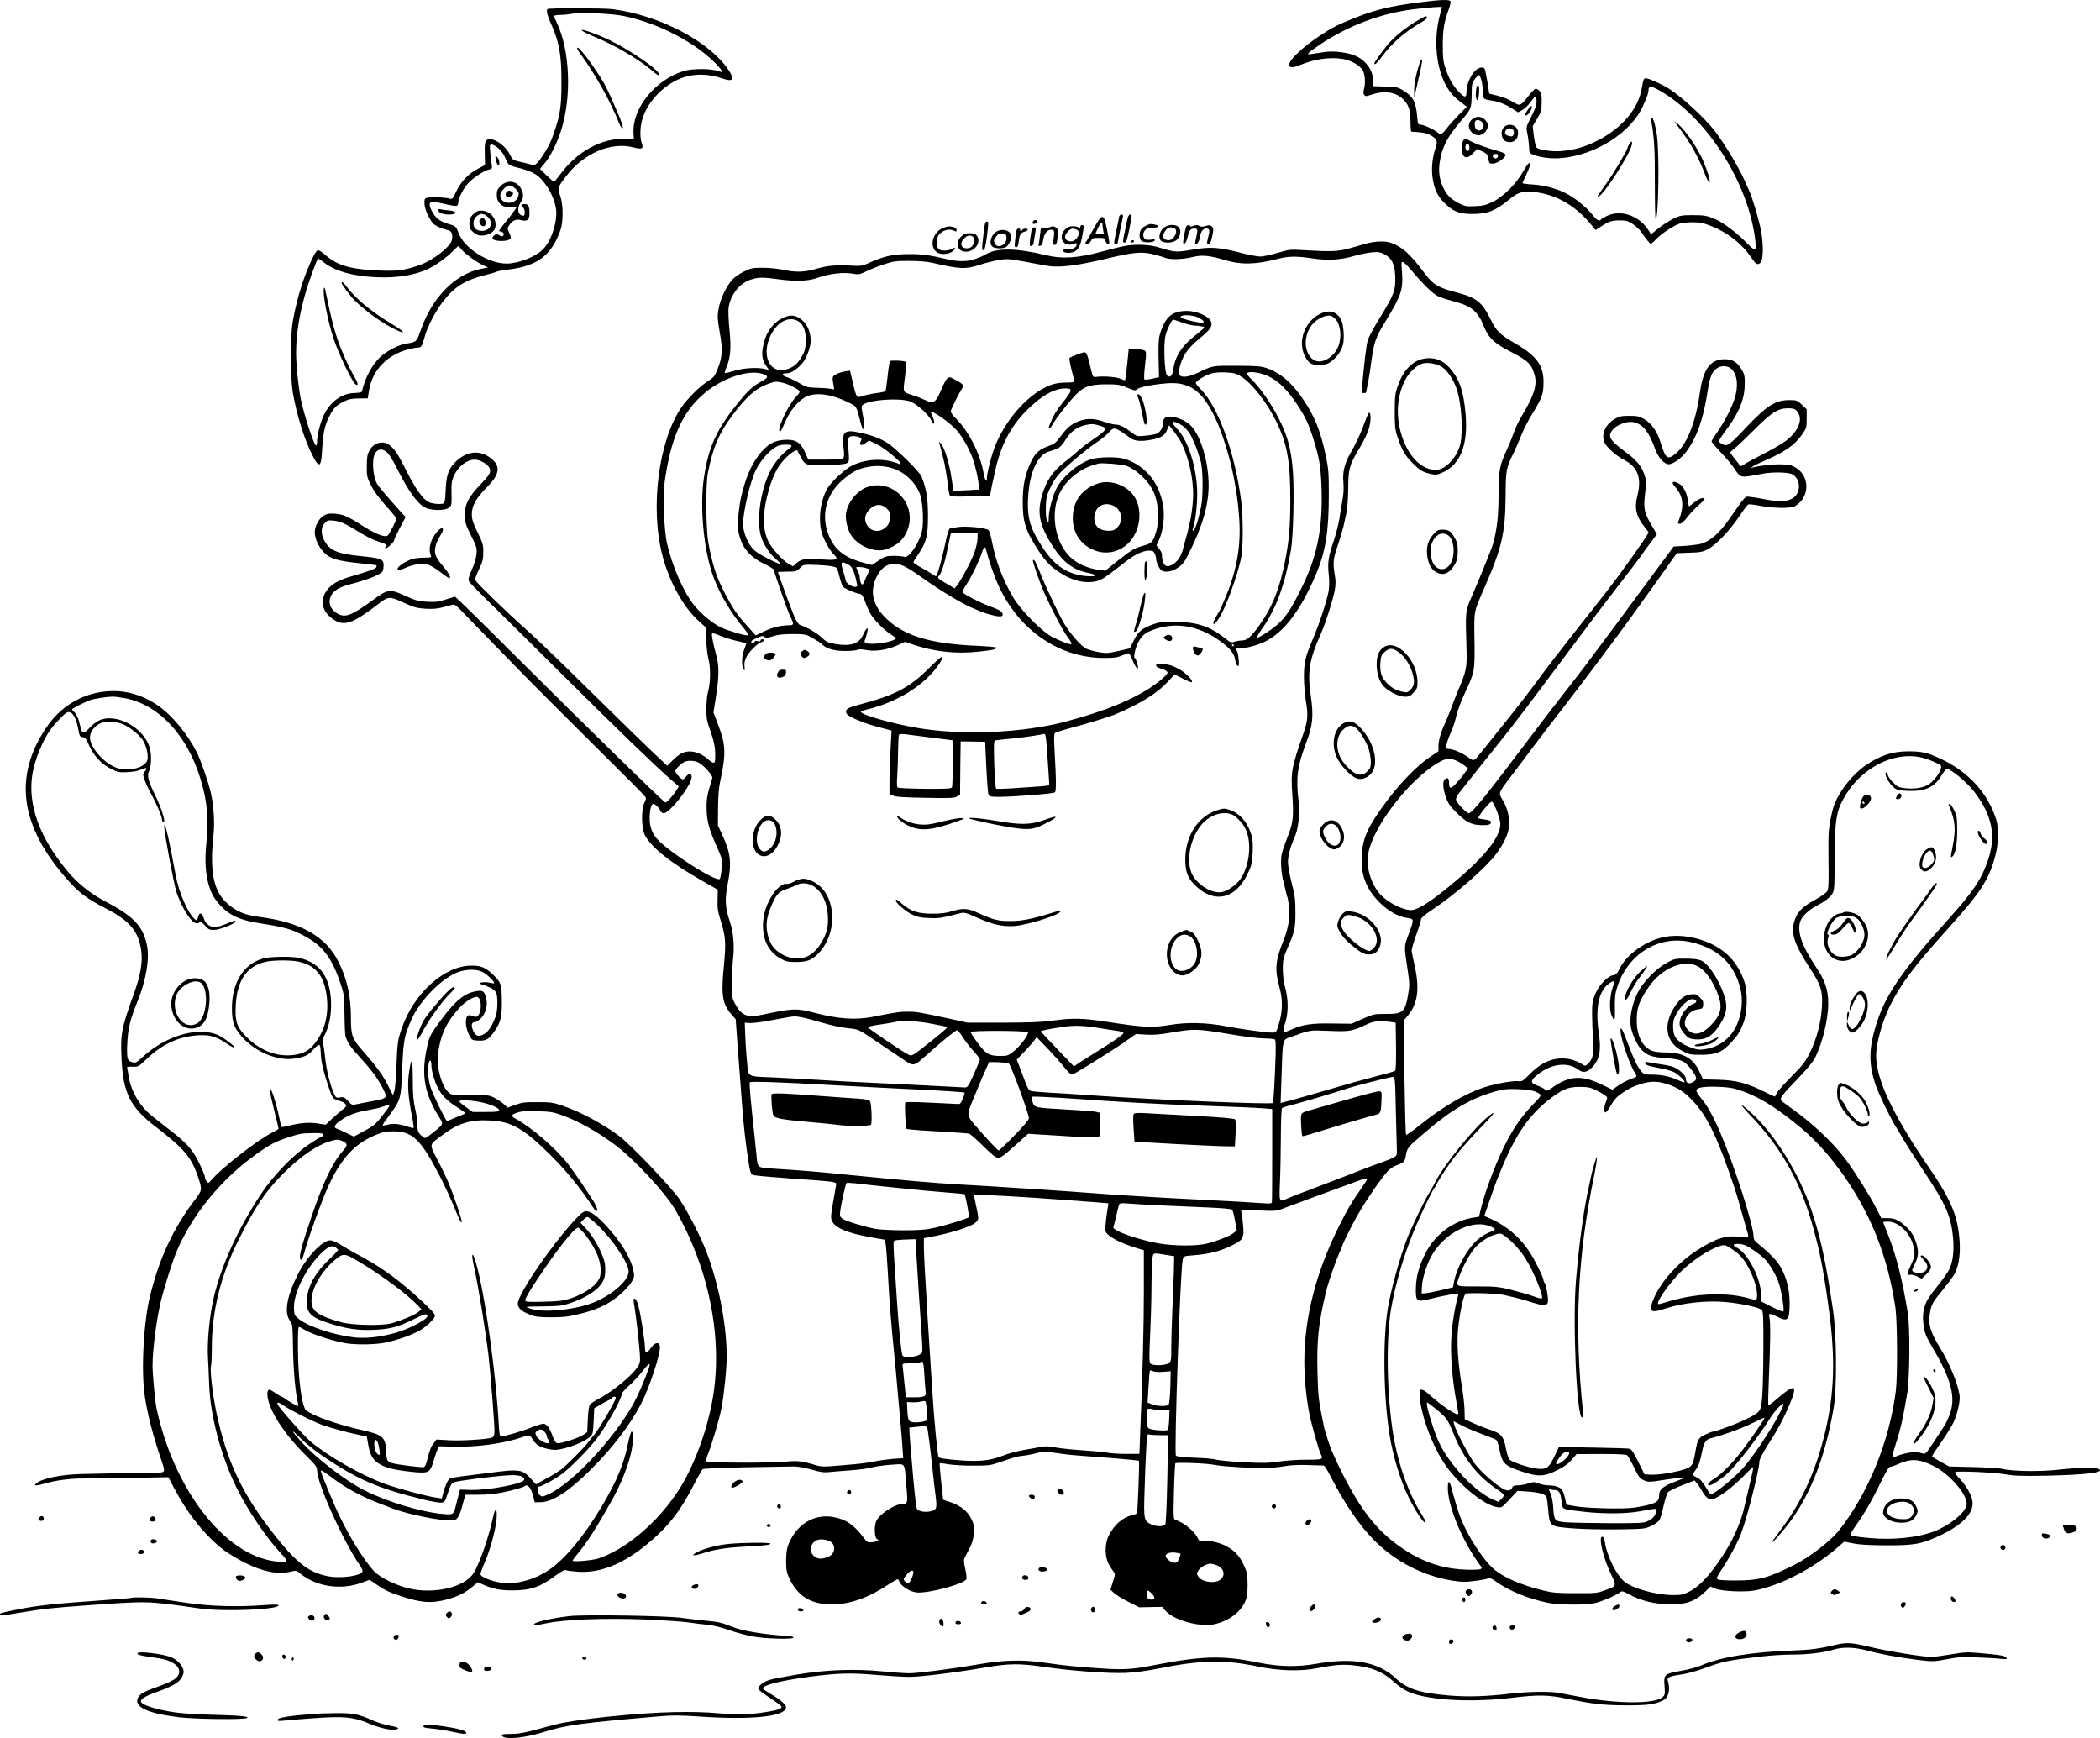 <?xml version="1.0" encoding="UTF-8"?>
<svg xmlns="http://www.w3.org/2000/svg" version="1.0" viewBox="0 0 1799.605 1489.427" preserveAspectRatio="xMidYMid meet">
  <g transform="translate(-105.264,1694.862) scale(0.1,-0.1)" fill="#000000" stroke="none">
    <path d="M13220 16929 c-252 -32 -384 -64 -568 -138 -133 -53 -190 -82 -282 -144 -156 -103 -270 -211 -270 -254 0 -21 26 -26 62 -13 18 7 51 19 73 27 117 44 268 56 360 28 69 -21 124 -60 141 -100 16 -39 18 -105 5 -152 -6 -22 -6 -37 2 -47 11 -14 16 -14 57 0 107 37 203 27 267 -29 55 -48 73 -97 73 -199 0 -49 3 -88 8 -88 93 -5 124 -10 159 -28 58 -30 69 -53 50 -106 -30 -79 -40 -186 -27 -267 16 -96 43 -153 100 -209 73 -73 127 -95 240 -95 134 0 200 27 331 136 67 55 118 66 231 48 175 -27 331 -122 459 -279 l35 -43 45 29 c66 45 94 54 163 54 52 0 70 -5 109 -30 25 -16 60 -48 76 -72 48 -69 72 -98 81 -98 5 0 26 18 46 40 39 42 135 106 193 130 20 8 70 14 115 14 68 0 95 -6 162 -32 142 -56 263 -151 344 -270 40 -59 51 -66 77 -47 28 21 30 162 4 291 -20 96 -68 256 -95 319 -8 17 -26 59 -42 95 -52 118 -180 329 -263 435 -85 106 -266 274 -376 347 -61 41 -192 100 -212 96 -14 -2 -20 -19 -29 -75 -28 -187 -175 -359 -399 -468 -99 -48 -183 -71 -291 -81 -81 -7 -197 10 -215 32 -6 8 -16 52 -22 98 l-10 83 38 64 c35 59 38 71 39 140 1 63 -3 81 -18 98 -11 12 -26 20 -35 19 -8 -2 -35 -30 -60 -62 -62 -80 -73 -86 -114 -62 -64 38 -91 49 -156 66 l-66 16 -16 102 c-10 56 -20 106 -24 112 -12 19 -52 10 -80 -17 -41 -41 -75 -120 -75 -175 0 -60 -13 -61 -67 -5 -50 51 -86 116 -115 205 -18 56 -22 89 -21 197 0 132 10 193 51 304 11 30 18 61 15 68 -7 18 -82 15 -263 -8z m190 -42 c0 -1 -5 -18 -10 -37 -83 -275 -28 -600 123 -737 24 -21 56 -47 72 -58 l28 -21 -69 -69 c-38 -39 -85 -91 -104 -117 -37 -50 -53 -57 -79 -34 -27 24 -118 66 -143 66 -24 0 -25 4 -31 73 -11 126 -37 172 -127 225 -40 24 -57 27 -150 29 l-105 3 3 34 c5 56 -16 115 -59 161 -52 56 -107 81 -211 96 -70 9 -101 9 -183 -4 -55 -9 -100 -15 -102 -14 -6 7 21 30 102 84 235 159 526 269 800 302 138 17 245 25 245 18z m339 -631 c6 -25 11 -67 11 -94 0 -28 6 -54 13 -59 6 -6 36 -13 66 -17 56 -7 121 -33 184 -75 l39 -25 36 20 c19 10 51 40 70 67 19 26 38 47 43 47 5 0 9 -19 9 -41 0 -30 -13 -68 -45 -130 -43 -85 -45 -90 -35 -137 6 -26 12 -70 14 -97 2 -28 4 -57 5 -65 2 -33 146 -65 260 -57 297 20 610 216 713 447 36 79 48 114 48 137 0 37 21 37 91 -2 398 -225 751 -767 820 -1257 18 -132 12 -135 -81 -40 -72 74 -187 160 -250 189 -73 33 -101 38 -200 38 -98 0 -110 -3 -170 -32 -36 -18 -93 -55 -127 -82 l-62 -51 -20 33 c-79 127 -236 182 -356 126 -25 -12 -48 -25 -51 -30 -12 -20 -41 -6 -69 32 -38 53 -138 138 -207 177 -87 50 -201 83 -305 89 -51 3 -93 9 -93 12 0 4 13 34 30 68 58 119 38 146 -24 33 -57 -104 -169 -216 -261 -261 -58 -28 -83 -35 -151 -37 -73 -4 -88 -1 -136 23 -67 34 -104 68 -132 125 -37 73 -48 147 -36 226 20 133 66 221 185 359 86 100 87 103 89 218 1 97 3 106 29 140 16 21 32 35 36 32 5 -2 14 -25 20 -49z M13196 16770 c-82 -48 -178 -123 -232 -182 -41 -44 -134 -171 -134 -182 0 -20 24 2 69 63 84 113 205 217 339 291 23 13 42 30 42 37 0 20 -9 17 -84 -27z M13217 16405 c-29 -87 -47 -178 -46 -235 l1 -55 19 80 c43 187 51 224 47 241 -3 12 -10 1 -21 -31z M13706 16198 c-11 -43 -7 -110 7 -106 7 3 13 28 15 66 3 61 -10 84 -22 40z M14143 16005 c-27 -40 -28 -45 -10 -45 13 0 47 50 47 69 0 20 -15 11 -37 -24z M13685 15938 c-51 -27 -60 -84 -20 -123 41 -42 102 -30 130 25 12 24 13 35 4 53 -26 50 -72 68 -114 45z m70 -38 c35 -38 -17 -94 -53 -58 -13 13 -16 60 -5 71 12 13 40 7 58 -13z M15204 15908 c25 -139 31 -250 30 -530 0 -170 3 -308 7 -308 25 0 33 575 10 725 -14 90 -31 145 -44 145 -5 0 -7 -15 -3 -32z M15433 15865 c109 -145 174 -260 232 -413 18 -48 31 -70 37 -64 10 10 -12 82 -54 182 -49 114 -157 270 -223 322 -29 22 -29 21 8 -27z M13942 15860 c-37 -35 -23 -114 23 -126 58 -15 99 19 97 80 -2 59 -76 87 -120 46z m78 -25 c13 -16 4 -55 -13 -55 -31 0 -57 14 -57 29 0 37 46 55 70 26z M13590 15741 c-5 -11 -10 -38 -10 -61 0 -86 40 -104 97 -44 l34 36 44 -21 c43 -20 48 -28 57 -86 3 -16 11 -20 37 -18 36 1 106 51 106 74 0 8 -20 20 -45 27 -121 35 -209 66 -249 88 -53 29 -57 29 -71 5z m55 -57 c0 -19 -5 -29 -15 -29 -16 0 -25 28 -16 51 10 25 31 10 31 -22z m245 -68 c0 -8 -5 -18 -10 -21 -17 -11 -40 3 -34 20 8 19 44 20 44 1z M15016 15716 c-9 -14 -16 -29 -16 -33 0 -18 -116 -214 -179 -303 -85 -120 -86 -121 -67 -114 45 17 264 358 281 436 9 39 1 44 -19 14z M5744 16871 c-11 -11 -1 -56 25 -113 76 -167 95 -270 95 -513 0 -203 -10 -274 -60 -423 -29 -88 -54 -138 -104 -212 -52 -76 -59 -81 -101 -70 -19 5 -61 16 -94 23 -56 13 -61 16 -81 58 -28 57 -91 114 -144 130 -36 11 -43 10 -58 -5 -14 -14 -17 -34 -15 -114 l2 -97 -65 -35 c-80 -42 -143 -110 -185 -199 -23 -50 -33 -62 -47 -56 -29 11 -147 18 -186 11 -35 -7 -36 -8 -36 -50 0 -53 50 -158 88 -184 29 -20 71 -37 114 -46 31 -7 42 -34 34 -81 -12 -61 -163 -179 -283 -220 -134 -46 -195 -53 -393 -42 -205 12 -310 45 -405 127 -36 32 -61 47 -71 43 -16 -6 -52 -76 -94 -183 -49 -123 -90 -268 -117 -418 -25 -135 -24 -485 0 -624 35 -193 94 -383 163 -523 61 -123 79 -116 87 37 8 142 21 207 59 283 38 77 60 99 126 132 44 22 70 27 130 27 l76 1 12 72 c28 170 154 300 335 348 30 8 66 15 82 15 30 0 36 9 62 103 21 76 90 209 148 284 102 133 188 188 362 233 50 12 97 26 106 31 9 4 56 13 105 19 243 30 363 122 439 335 26 73 25 222 -2 296 -24 65 -21 74 52 169 150 195 383 295 574 246 77 -20 91 -12 73 37 -16 44 -15 130 2 193 43 164 197 320 366 373 92 29 210 26 311 -9 104 -36 122 -18 67 66 -162 245 -592 472 -995 524 -84 10 -548 11 -559 1z m656 -60 c298 -62 612 -226 793 -414 49 -52 60 -75 30 -62 -64 27 -235 29 -314 4 -246 -77 -443 -324 -427 -537 l3 -47 -80 3 c-198 7 -408 -108 -552 -304 -26 -35 -50 -64 -53 -64 -3 0 -32 25 -63 55 l-57 56 39 47 c50 59 104 167 141 280 93 286 78 690 -36 926 -13 28 -24 53 -24 58 0 4 24 8 53 9 28 0 72 4 97 9 75 15 344 3 450 -19z m-1080 -1130 c19 -16 42 -44 51 -62 9 -19 22 -46 29 -61 9 -19 25 -29 59 -38 171 -43 210 -66 282 -171 45 -66 79 -161 79 -221 0 -120 -53 -261 -122 -323 -67 -62 -205 -114 -302 -115 -157 -1 -365 130 -414 262 -21 58 -25 61 -95 80 -27 7 -64 26 -83 41 -38 32 -77 107 -68 131 8 21 26 20 130 -4 48 -12 94 -18 101 -16 7 3 13 17 13 31 0 33 41 114 82 161 40 45 137 110 179 119 29 7 31 9 25 44 -4 20 -9 66 -12 104 -6 61 -5 67 13 67 10 0 34 -13 53 -29z m-317 -865 c21 -32 132 -114 187 -139 l45 -20 -64 -13 c-219 -45 -416 -246 -512 -522 -35 -102 -39 -106 -121 -117 -63 -8 -173 -64 -226 -115 -74 -72 -130 -177 -158 -296 -1 -7 -25 -12 -58 -13 -104 -1 -196 -61 -257 -167 -33 -58 -69 -187 -69 -246 0 -21 -4 -38 -8 -38 -18 0 -105 266 -133 405 -19 96 -39 291 -39 387 0 231 59 496 171 776 7 17 17 32 22 32 4 0 25 -13 45 -30 93 -74 250 -119 451 -127 172 -8 328 17 441 70 62 29 162 100 206 146 27 28 52 51 55 51 4 0 14 -11 22 -24z M6041 16686 c8 -8 59 -33 114 -56 168 -70 362 -184 470 -274 64 -54 75 -61 75 -44 0 38 -245 206 -422 292 -117 56 -264 107 -237 82z M6026 16488 c134 -186 253 -399 330 -590 17 -43 34 -62 34 -39 0 12 -24 80 -48 132 -11 24 -34 78 -52 119 -18 41 -44 95 -58 120 -72 126 -208 310 -229 310 -10 0 -3 -16 23 -52z M5305 15568 c7 -24 16 -41 21 -38 11 6 6 51 -8 67 -20 25 -26 13 -13 -29z M5344 15356 c-29 -29 -34 -41 -34 -79 0 -73 58 -117 135 -103 19 4 35 4 35 0 0 -7 -86 -122 -100 -134 -3 -3 -16 -20 -29 -38 l-23 -33 21 -6 c22 -6 28 -27 10 -39 -6 -3 -16 -1 -22 5 -16 16 -42 14 -57 -4 -19 -23 0 -37 55 -41 54 -3 95 9 95 29 0 8 -7 28 -16 46 -14 29 -14 34 0 56 29 45 61 59 106 47 51 -13 70 3 70 56 0 64 -9 82 -41 82 -32 0 -37 -11 -14 -30 18 -15 20 -70 3 -70 -46 1 -59 58 -26 110 27 42 29 66 12 109 -31 78 -121 96 -180 37z m128 -26 c24 -25 29 -36 24 -58 -20 -84 -156 -81 -156 4 0 31 50 84 80 84 12 0 35 -14 52 -30z M5396 15305 c-18 -19 -11 -45 13 -45 18 0 41 18 41 32 0 4 -9 12 -19 18 -15 7 -23 6 -35 -5z M4810 15145 c0 -19 39 -35 88 -35 80 0 75 32 -6 36 -24 2 -52 6 -63 9 -13 5 -19 2 -19 -10z M5154 15142 c-12 -2 -34 -17 -50 -33 -23 -24 -29 -39 -29 -75 0 -39 5 -50 33 -75 25 -22 42 -29 75 -29 52 0 104 30 113 65 21 84 -53 161 -142 147z m84 -58 c45 -50 15 -114 -55 -114 -46 0 -73 24 -73 64 1 34 14 56 45 74 26 15 55 6 83 -24z M5173 15073 c-27 -10 -7 -63 23 -63 18 0 25 29 14 51 -11 19 -16 21 -37 12z M3980 14524 c0 -14 83 -124 122 -160 99 -93 221 -180 326 -233 110 -56 101 -29 -13 38 -178 106 -322 225 -400 334 -18 25 -35 35 -35 21z M3829 14481 c-14 -41 28 -267 81 -430 42 -131 161 -378 191 -397 23 -14 21 9 -5 54 -59 102 -126 252 -160 361 -31 97 -47 163 -95 391 -4 19 -9 29 -12 21z M10645 15098 c-5 -17 -45 -218 -45 -229 0 -5 7 -9 15 -9 8 0 15 2 15 4 0 5 38 193 45 224 4 15 1 22 -10 22 -9 0 -17 -6 -20 -12z M10710 15053 c-7 -32 -18 -86 -25 -120 -12 -58 -11 -63 5 -63 14 0 21 20 39 108 25 127 25 132 7 132 -10 0 -19 -20 -26 -57z M10424 14988 c-31 -57 -61 -109 -67 -115 -7 -10 -4 -13 12 -13 13 0 26 10 33 25 10 22 17 25 64 25 49 0 54 -2 60 -25 3 -14 12 -25 20 -25 18 0 18 -5 -7 123 -29 141 -38 142 -115 5z m76 40 c0 -7 3 -30 6 -50 l7 -38 -37 0 c-20 0 -36 2 -36 5 0 2 10 25 22 50 21 44 38 58 38 33z M9912 15058 c-7 -7 -12 -16 -12 -20 0 -12 28 -10 36 3 10 17 -10 31 -24 17z M9480 14935 c-15 -129 -15 -130 3 -130 8 0 17 40 28 123 14 114 14 122 -2 122 -14 0 -19 -19 -29 -115z M10873 15015 c-17 -7 -37 -23 -43 -35 -18 -34 -15 -81 6 -97 24 -17 106 -13 112 5 3 10 -4 12 -32 7 -43 -8 -66 6 -66 41 0 40 35 66 82 62 50 -3 63 17 17 26 -40 8 -38 8 -76 -9z M10310 15003 c0 -13 -3 -14 -12 -5 -7 7 -29 12 -51 12 -29 0 -46 -7 -68 -29 -65 -66 -11 -154 74 -122 21 8 27 7 27 -3 0 -27 -38 -48 -80 -44 -27 2 -40 0 -40 -9 0 -17 36 -26 74 -19 51 10 74 42 91 131 19 99 19 105 0 105 -8 0 -15 -8 -15 -17z m-29 -23 c25 -14 24 -41 -2 -74 -33 -42 -99 -31 -99 16 0 23 43 68 65 68 9 0 25 -5 36 -10z M11019 14991 c-36 -36 -41 -94 -10 -111 33 -17 96 -12 124 10 35 28 46 84 22 110 -29 32 -99 27 -136 -9z m95 3 c42 -16 2 -104 -47 -104 -48 0 -61 40 -26 84 20 26 42 32 73 20z M11216 15003 c-15 -54 -28 -134 -23 -139 12 -12 25 7 37 53 14 58 26 73 55 73 32 0 34 -6 20 -68 -8 -31 -12 -59 -10 -61 14 -13 34 14 39 53 8 50 27 76 56 76 29 0 32 -15 16 -75 -13 -51 -13 -55 3 -55 13 0 21 14 29 51 16 67 15 84 -3 99 -12 10 -24 11 -51 2 -27 -8 -41 -8 -55 1 -14 9 -26 9 -49 0 -16 -6 -30 -7 -30 -2 0 16 -29 9 -34 -8z M9145 14999 c-93 -27 -135 -156 -68 -209 41 -32 132 -20 154 22 10 19 9 19 -20 4 -39 -20 -95 -20 -115 0 -22 21 -20 93 2 120 33 42 91 56 133 34 16 -9 19 -7 19 8 0 14 -9 21 -31 26 -36 7 -34 7 -74 -5z M10045 15000 c-11 -4 -32 -6 -46 -3 -26 5 -27 4 -34 -63 -4 -37 -9 -74 -12 -82 -4 -10 0 -13 13 -10 14 2 21 16 27 53 8 52 34 85 68 85 27 0 30 -13 21 -74 -8 -50 -7 -56 9 -56 14 0 19 12 25 67 6 58 4 68 -12 80 -20 15 -30 15 -59 3z M9895 14988 c-2 -7 -8 -43 -13 -80 -8 -61 -7 -68 8 -68 13 0 19 12 24 51 4 29 10 65 13 80 4 23 2 29 -11 29 -9 0 -18 -6 -21 -12z M9754 14910 c-9 -71 -8 -80 7 -80 12 0 18 13 22 51 7 58 17 74 52 83 14 4 25 11 25 16 0 13 -37 13 -45 0 -3 -5 -11 -10 -16 -10 -6 0 -7 5 -4 10 3 6 -2 10 -13 10 -17 0 -20 -11 -28 -80z M9604 14970 c-53 -21 -82 -101 -48 -134 18 -18 85 -21 115 -6 22 12 49 61 49 90 0 46 -60 73 -116 50z m74 -57 c6 -58 -72 -101 -98 -54 -14 27 -13 35 11 65 16 21 28 26 53 24 27 -3 31 -7 34 -35z M9289 14921 c-61 -61 -25 -141 58 -128 69 12 112 82 79 132 -14 21 -25 25 -62 25 -37 0 -51 -5 -75 -29z m95 3 c21 -8 21 -62 -1 -86 -18 -20 -63 -24 -81 -6 -19 19 -14 47 13 73 25 25 41 30 69 19z M10745 14880 c-3 -5 1 -10 9 -10 9 0 16 5 16 10 0 6 -4 10 -9 10 -6 0 -13 -4 -16 -10z M12760 14861 c-36 -10 -101 -28 -145 -41 -89 -26 -157 -29 -375 -16 -133 8 -137 8 -241 -23 -59 -17 -125 -31 -146 -31 -22 0 -93 13 -159 30 -206 52 -263 55 -423 29 -151 -24 -139 -25 -311 26 -33 9 -92 16 -146 16 -88 0 -132 -8 -325 -60 -201 -54 -335 -63 -469 -30 -265 64 -432 65 -524 5 -12 -7 -47 -23 -79 -34 -73 -28 -153 -28 -260 -2 -141 33 -208 42 -318 41 -142 -1 -211 -17 -359 -84 -34 -15 -60 -19 -105 -16 -150 9 -229 3 -320 -24 -105 -32 -182 -34 -293 -10 -42 9 -120 17 -172 17 -87 0 -101 -3 -161 -32 -38 -18 -83 -50 -104 -73 -50 -56 -101 -166 -115 -250 -11 -62 -9 -85 10 -196 27 -149 24 -209 -16 -312 -27 -69 -33 -76 -91 -113 -64 -41 -170 -145 -220 -219 -198 -289 -271 -863 -163 -1274 61 -228 177 -437 310 -558 l62 -56 3 -103 c1 -57 10 -134 20 -173 19 -76 16 -203 -6 -280 -7 -22 -12 -83 -13 -135 -1 -85 3 -106 36 -200 34 -97 43 -152 39 -237 -1 -41 -14 -41 -59 -2 -73 64 -154 84 -223 55 -19 -8 -55 -36 -81 -62 l-47 -48 -63 59 c-97 90 -320 308 -688 670 -184 182 -393 382 -465 445 -150 133 -412 387 -426 413 -7 13 0 37 28 95 31 66 37 87 37 147 1 64 -3 78 -48 170 -40 81 -49 110 -50 155 -1 74 37 141 130 234 103 102 118 174 47 236 -95 84 -209 80 -308 -11 -64 -59 -86 -114 -92 -228 -7 -146 -5 -141 -64 -141 -28 0 -65 7 -82 16 -49 24 -112 110 -187 259 -74 146 -100 187 -140 222 -59 52 -144 33 -182 -41 -18 -33 -22 -59 -22 -132 -1 -85 2 -96 36 -165 25 -50 66 -106 127 -174 50 -55 91 -105 91 -111 0 -13 -55 -121 -72 -142 -21 -25 -104 7 -238 93 -107 69 -146 85 -213 91 -49 4 -69 2 -97 -14 -43 -24 -80 -91 -80 -146 0 -54 37 -132 84 -177 51 -49 113 -67 291 -86 83 -8 152 -17 154 -19 2 -2 1 -9 -2 -17 -5 -13 -59 -32 -228 -82 -107 -31 -176 -75 -208 -134 -47 -86 -21 -171 71 -232 89 -60 165 -34 378 130 91 71 100 71 222 15 90 -41 113 -47 188 -52 80 -4 110 0 228 34 18 5 31 -3 65 -38 77 -80 370 -380 552 -567 99 -101 367 -368 595 -595 228 -226 423 -421 433 -434 19 -23 19 -24 1 -65 -28 -62 -25 -216 5 -275 54 -105 222 -239 501 -397 l124 -71 -2 -84 c-3 -72 2 -101 28 -185 42 -137 45 -185 25 -392 -24 -245 -11 -321 69 -411 l33 -37 12 -165 c6 -91 16 -217 21 -280 5 -63 14 -182 20 -265 16 -215 32 -355 62 -544 10 -58 17 -75 33 -81 11 -5 155 -18 320 -30 414 -29 398 -27 392 -59 -2 -14 -14 -82 -26 -150 -19 -103 -20 -128 -10 -153 25 -60 132 -106 329 -141 l125 -22 7 -35 c4 -19 12 -123 18 -230 17 -311 27 -429 66 -820 8 -85 19 -207 24 -270 6 -63 14 -162 20 -220 5 -58 13 -148 16 -201 l7 -96 -89 -6 c-49 -4 -120 -14 -159 -22 -38 -9 -122 -20 -185 -25 -63 -6 -150 -13 -192 -16 -56 -5 -90 -2 -125 9 -109 34 -154 40 -247 31 -150 -14 -696 -12 -696 3 0 7 10 36 21 65 32 80 95 293 113 383 22 110 46 341 46 451 0 291 -80 679 -197 953 -55 129 -150 308 -206 391 -76 110 -419 470 -522 547 -129 97 -332 206 -478 255 -83 29 -104 32 -217 32 -108 1 -134 -2 -191 -23 l-67 -24 -28 27 c-16 15 -51 39 -79 54 -48 26 -55 27 -212 27 -158 0 -162 0 -189 25 -57 53 -103 217 -89 323 21 164 73 278 183 397 57 63 136 109 161 93 32 -21 32 -126 -1 -159 -11 -11 -20 -12 -46 -2 -25 10 -34 10 -44 0 -22 -22 -15 -102 12 -157 24 -48 27 -50 69 -53 79 -6 104 8 157 88 48 72 59 121 57 256 -1 139 -7 156 -80 225 -61 58 -101 74 -183 73 -232 -2 -492 -238 -595 -539 -34 -98 -37 -122 -45 -315 -4 -113 -12 -208 -19 -225 l-12 -30 -44 87 c-44 87 -99 162 -213 291 -91 103 -102 132 -102 279 0 191 -32 337 -108 487 -107 214 -320 335 -667 381 -135 17 -207 47 -287 119 -116 104 -150 274 -116 584 12 110 2 255 -24 367 -19 84 -87 279 -119 342 -81 160 -217 323 -338 404 -147 99 -304 137 -471 114 -195 -27 -365 -135 -480 -305 -286 -423 -226 -851 187 -1312 94 -106 163 -157 329 -243 201 -104 275 -194 297 -359 13 -97 -6 -209 -60 -359 -110 -305 -119 -355 -109 -562 14 -302 73 -419 299 -592 235 -180 301 -258 356 -423 38 -117 40 -111 -39 -215 -151 -199 -268 -436 -340 -690 -7 -25 -17 -58 -21 -75 -63 -216 -91 -672 -55 -905 23 -153 70 -335 137 -531 42 -124 44 -119 -53 -120 -88 0 -418 -7 -633 -12 -167 -4 -329 -37 -377 -77 -22 -18 -22 -19 -3 -20 11 0 42 7 69 15 90 27 221 45 331 44 61 0 250 2 420 5 l310 6 49 -93 c119 -225 271 -414 431 -535 39 -29 120 -77 180 -107 155 -77 283 -101 391 -74 43 11 47 10 84 -20 136 -109 344 -140 517 -77 l73 27 57 -39 c78 -53 103 -65 208 -100 172 -58 260 -65 389 -32 94 24 164 58 226 110 l48 40 48 -22 c82 -36 144 -48 249 -48 154 0 238 29 370 128 44 32 76 50 85 46 8 -4 49 -10 90 -13 222 -21 450 82 698 314 127 118 215 242 322 452 29 57 58 107 64 112 6 5 173 12 371 16 198 3 383 6 410 7 29 1 92 -10 149 -26 78 -23 110 -27 155 -22 31 3 115 10 186 15 72 5 155 17 185 26 30 8 103 18 162 22 126 7 110 29 128 -181 13 -149 12 -156 -37 -156 -60 0 -189 -83 -219 -141 -21 -41 -19 -145 3 -158 25 -13 11 -23 -39 -28 -41 -4 -44 -2 -77 42 -80 108 -154 157 -265 175 -167 26 -317 -72 -382 -250 -10 -30 -15 -75 -15 -133 1 -77 5 -97 31 -150 71 -149 185 -217 360 -217 155 0 312 55 484 169 43 28 81 49 84 47 3 -3 10 -16 16 -28 20 -39 90 -80 145 -86 101 -9 410 74 425 115 4 9 -1 49 -10 89 -14 65 -14 77 -1 101 8 15 27 53 43 83 33 64 44 161 24 213 -35 89 -96 142 -204 177 l-51 17 -17 154 c-9 85 -15 156 -12 158 2 2 35 -1 72 -8 38 -7 134 -12 213 -12 127 0 152 3 214 24 144 50 161 55 215 61 30 3 82 13 115 22 60 16 73 15 220 -6 39 -6 133 -15 210 -20 265 -19 443 -35 448 -40 6 -7 -11 -438 -17 -449 -4 -5 -21 -13 -39 -16 -82 -18 -154 -80 -202 -174 -37 -73 -36 -185 1 -250 15 -25 33 -54 41 -63 13 -15 13 -25 -7 -84 l-21 -67 28 -28 c15 -15 71 -49 123 -76 l95 -48 98 2 99 2 28 -33 c71 -81 290 -142 415 -117 120 25 222 98 266 190 18 37 22 65 23 141 0 57 -5 109 -13 130 -44 115 -88 168 -179 214 -56 28 -150 48 -191 40 -27 -6 -32 -2 -50 34 -28 54 -117 125 -185 146 -18 6 -19 16 -13 242 3 130 9 239 12 243 11 10 277 0 340 -14 66 -14 339 -30 450 -26 39 1 106 8 150 16 51 9 124 12 200 9 66 -2 125 -4 131 -4 6 0 32 -39 56 -87 123 -241 249 -425 377 -554 181 -182 417 -304 667 -345 84 -13 113 -14 194 -3 52 6 103 16 113 21 14 7 28 3 58 -19 120 -86 277 -151 454 -189 88 -19 319 -21 400 -4 61 13 184 65 220 93 17 13 24 12 70 -13 109 -60 232 -90 373 -90 131 0 209 31 295 116 l38 37 42 -18 c56 -23 254 -32 340 -15 221 43 506 192 707 368 l57 50 74 -15 c52 -11 135 -16 284 -17 248 -1 314 12 480 93 184 91 272 186 261 283 -6 54 -55 139 -118 204 -22 23 -35 44 -30 48 19 11 327 -2 427 -19 83 -14 144 -16 355 -12 347 8 498 27 450 57 -23 15 -201 12 -350 -6 -145 -17 -399 -14 -475 7 -22 5 -134 13 -250 16 l-210 5 -72 40 c-40 22 -73 43 -73 48 0 5 36 60 80 123 44 63 91 139 104 168 36 82 58 185 51 232 -15 101 -88 278 -168 407 -84 137 -102 200 -85 300 12 71 21 88 113 200 34 41 74 95 89 118 41 65 59 167 52 287 -14 219 -69 353 -259 633 -321 471 -457 761 -457 970 0 96 54 289 116 416 95 193 204 338 499 666 279 309 351 419 405 620 17 62 23 112 23 185 -1 88 -4 110 -32 181 -79 205 -243 372 -464 473 -107 50 -156 61 -269 61 -138 0 -241 -34 -365 -118 -128 -88 -254 -256 -285 -382 -36 -148 -39 -188 -36 -430 3 -214 1 -249 -13 -271 -9 -13 -52 -44 -95 -67 -122 -66 -165 -112 -189 -203 -25 -94 12 -197 139 -389 92 -139 110 -194 102 -325 -7 -134 -45 -279 -102 -394 -41 -82 -60 -108 -158 -206 -61 -61 -118 -125 -126 -141 -8 -16 -15 -30 -16 -32 -1 -2 -43 17 -93 42 -145 73 -243 98 -395 102 l-129 3 -32 69 c-53 113 -140 162 -289 162 -50 0 -97 6 -117 14 -83 35 -130 130 -130 258 0 109 17 160 90 271 87 134 218 217 342 217 96 0 170 -63 239 -204 17 -34 35 -86 42 -117 16 -78 -6 -134 -82 -210 -80 -81 -150 -89 -202 -25 -47 57 9 154 95 165 39 6 42 9 45 39 3 25 -3 39 -28 63 -27 28 -36 31 -75 27 -56 -7 -94 -35 -138 -101 -106 -159 -81 -310 62 -384 58 -31 70 -33 162 -33 130 0 182 22 262 111 52 57 67 81 97 154 37 89 42 267 11 362 -50 150 -145 257 -283 323 -138 65 -294 86 -423 55 -148 -35 -305 -149 -361 -263 -23 -46 -34 -58 -56 -60 -47 -6 -122 -83 -154 -159 -25 -61 -28 -79 -28 -178 1 -60 4 -159 8 -220 8 -119 -1 -163 -45 -204 -21 -20 -21 -20 -58 4 -20 13 -60 29 -90 36 -124 26 -237 -14 -345 -123 -58 -59 -72 -69 -95 -65 -42 8 -198 -19 -300 -52 -166 -55 -363 -171 -564 -334 -54 -43 -101 -76 -105 -72 -4 4 -10 226 -14 493 l-7 486 23 26 c97 106 118 237 71 445 -14 60 -25 119 -25 131 0 13 18 73 40 134 22 61 40 120 40 130 0 13 32 40 98 84 197 131 456 357 548 479 60 80 101 166 109 232 9 67 -15 163 -56 229 -37 61 -39 56 76 207 48 63 139 183 202 268 63 84 165 217 226 295 126 161 493 649 583 776 34 47 124 173 201 280 77 107 154 216 172 242 l33 46 107 4 c89 2 114 7 156 28 69 34 186 157 269 279 37 56 74 105 81 107 7 3 53 -2 102 -12 107 -21 258 -23 293 -5 128 68 138 249 18 328 -35 23 -55 29 -121 32 -70 3 -190 -9 -252 -26 l-20 -5 20 14 c11 8 49 27 85 42 185 80 269 137 334 229 40 57 41 61 41 138 l0 80 -42 40 c-40 37 -45 39 -107 39 -119 0 -196 -49 -377 -242 -134 -142 -157 -158 -195 -137 -15 7 -28 19 -31 25 -2 6 26 50 62 98 111 147 158 264 159 391 1 71 -2 86 -27 128 -37 63 -77 87 -145 87 -122 0 -183 -82 -212 -285 -35 -251 -109 -439 -202 -519 -75 -64 -92 -52 -138 99 -26 87 -75 155 -137 192 -42 24 -58 28 -128 28 -69 0 -86 -4 -127 -28 -82 -48 -118 -139 -83 -206 20 -39 102 -111 161 -141 122 -63 157 -157 118 -311 -27 -105 -10 -177 62 -266 19 -23 34 -44 34 -48 0 -3 -22 -38 -49 -78 -141 -205 -254 -359 -433 -584 -259 -327 -396 -504 -493 -638 -44 -60 -152 -200 -240 -309 -88 -110 -182 -227 -208 -260 -78 -98 -69 -94 -129 -53 -53 37 -125 67 -159 67 -10 0 -20 4 -23 8 -7 11 16 84 47 152 14 30 32 88 41 128 9 41 41 125 70 188 86 181 88 192 84 459 -3 259 -9 229 89 455 147 337 175 463 178 775 2 229 4 243 70 375 17 36 47 103 65 150 19 47 59 126 89 175 89 144 101 176 101 281 0 138 -59 221 -227 320 -151 88 -175 111 -227 217 -72 145 -121 185 -283 227 -177 47 -207 66 -298 187 -112 149 -182 210 -274 241 -48 17 -135 14 -211 -7z m-1800 -98 c30 -8 67 -19 81 -25 43 -16 149 -12 228 7 84 21 148 15 281 -25 139 -42 265 -39 457 11 89 23 158 24 294 3 130 -20 243 -13 359 22 47 14 114 27 150 30 56 5 71 2 109 -18 61 -33 85 -81 90 -181 5 -126 -8 -161 -136 -369 -47 -76 -91 -158 -99 -184 -12 -40 -30 -187 -48 -391 -5 -58 -4 -63 14 -63 11 0 20 3 20 8 0 4 7 36 14 72 8 36 22 124 31 195 21 158 37 204 122 342 135 221 151 269 140 424 -7 87 -6 89 13 79 10 -5 41 -36 67 -67 99 -119 189 -206 230 -224 23 -11 84 -30 137 -44 109 -27 169 -63 209 -124 15 -22 27 -43 27 -46 0 -4 14 -35 31 -71 41 -84 86 -123 235 -199 133 -69 164 -100 188 -193 23 -84 -6 -174 -111 -349 -24 -39 -54 -102 -67 -140 -13 -37 -36 -95 -51 -128 -73 -158 -78 -182 -80 -405 -2 -192 -12 -283 -44 -410 -9 -39 -113 -295 -187 -465 -54 -123 -54 -118 -44 -450 5 -157 -2 -190 -71 -351 -21 -51 -46 -113 -55 -140 -9 -27 -28 -73 -41 -103 -50 -108 -73 -182 -73 -231 l0 -49 -77 -52 c-104 -70 -248 -217 -362 -369 -167 -224 -210 -319 -219 -474 -9 -162 37 -284 151 -399 74 -75 166 -126 243 -135 55 -6 56 -12 8 -139 -40 -107 -40 -98 -8 -310 16 -106 17 -131 5 -198 -27 -160 -43 -175 -191 -175 -102 0 -108 -1 -200 -42 l-95 -42 -166 2 c-181 3 -251 -8 -353 -53 -48 -21 -57 -23 -62 -10 -4 9 -1 28 4 43 37 93 39 220 6 337 -10 33 -18 98 -18 145 -1 83 5 105 49 205 50 112 60 159 59 285 0 108 -4 143 -32 251 -18 70 -32 151 -32 181 0 48 20 128 49 193 24 56 31 79 41 154 9 61 9 104 1 175 -24 201 -11 297 65 499 57 152 65 228 39 407 -29 204 -12 308 88 530 39 88 103 289 117 366 10 54 10 86 1 136 -17 101 -14 139 25 250 19 57 41 130 49 163 7 33 19 87 26 120 8 33 14 121 15 195 1 187 8 210 105 372 26 43 57 108 69 143 21 62 24 143 6 148 -4 1 -23 -41 -42 -93 -31 -87 -68 -166 -123 -263 -46 -82 -64 -156 -56 -240 4 -53 2 -104 -9 -160 -8 -45 -20 -116 -26 -157 -6 -41 -28 -127 -49 -190 -46 -135 -53 -188 -41 -290 5 -45 4 -98 -1 -134 -13 -78 -79 -281 -134 -410 -67 -156 -78 -206 -78 -331 0 -60 8 -155 17 -209 20 -113 16 -166 -21 -271 -105 -302 -109 -327 -95 -536 11 -169 6 -224 -27 -314 -68 -179 -71 -190 -70 -265 0 -41 7 -102 15 -135 9 -33 20 -79 25 -103 5 -24 11 -47 14 -52 3 -5 9 -40 14 -79 11 -88 -5 -187 -49 -296 -69 -172 -75 -244 -31 -405 28 -101 25 -205 -9 -312 -20 -66 -22 -68 -53 -68 -57 0 -268 29 -408 56 -159 30 -324 34 -469 10 -158 -26 -221 -23 -552 28 -196 30 -286 32 -451 9 -93 -13 -194 -17 -427 -18 l-305 0 -155 34 c-265 57 -283 60 -355 60 -67 1 -119 -7 -298 -43 -149 -30 -300 -20 -502 33 -152 41 -195 39 -440 -14 -137 -30 -184 -13 -239 85 -30 54 -31 58 -31 185 1 72 5 166 10 210 13 108 3 224 -29 320 -39 117 -43 189 -17 319 35 180 26 263 -47 421 l-37 80 1 150 c1 97 7 177 18 225 51 233 49 314 -14 479 l-43 114 22 141 c27 176 27 260 0 356 -26 96 -40 170 -34 180 3 5 29 -2 58 -15 28 -13 93 -34 142 -46 50 -11 91 -22 92 -23 2 -1 -7 -27 -18 -57 -22 -57 -23 -149 -1 -171 7 -7 9 1 5 29 -4 29 1 51 16 81 25 48 96 119 129 128 25 7 30 24 7 24 -8 0 -15 -5 -15 -11 0 -7 -10 -9 -25 -5 -14 4 -25 2 -25 -4 0 -5 -7 -10 -15 -10 -25 0 -17 20 13 31 15 7 37 16 49 22 16 7 26 7 37 -3 13 -10 27 -8 73 6 42 14 88 19 168 19 98 0 115 -3 154 -25 75 -43 81 -47 104 -68 37 -35 102 -52 194 -52 46 0 93 4 103 10 12 6 37 6 75 -2 75 -15 182 1 269 41 l65 29 53 -18 c183 -65 381 -88 575 -66 131 14 153 20 153 35 0 4 -73 11 -162 15 -418 17 -652 92 -806 260 -95 105 -114 215 -57 332 33 67 80 105 139 111 55 7 113 -21 238 -110 177 -126 373 -243 466 -278 12 -5 32 -13 45 -19 47 -20 127 -42 159 -43 26 -2 33 2 33 17 0 21 -33 42 -100 65 -79 27 -245 112 -245 126 0 7 16 37 35 66 44 67 109 199 130 267 20 59 30 65 40 22 11 -49 50 -169 81 -245 165 -413 525 -675 929 -675 81 0 113 4 150 20 26 11 52 20 58 20 7 0 20 -21 30 -47 18 -49 43 -90 51 -82 7 7 -17 89 -27 89 -13 0 3 80 25 125 26 51 55 83 93 100 206 93 425 62 627 -90 78 -59 109 -101 117 -159 3 -22 12 -41 20 -44 11 -4 13 7 8 58 -3 34 -10 67 -16 73 -17 17 -13 30 6 23 32 -13 157 16 233 53 164 79 306 264 438 573 84 198 112 368 112 690 0 185 -3 221 -26 330 -43 207 -94 336 -190 478 -96 144 -194 230 -312 272 -50 18 -82 21 -257 22 -215 1 -207 3 -340 -61 -74 -35 -135 -43 -154 -19 -8 10 -9 26 -1 59 23 103 66 166 176 258 94 78 111 106 92 147 -20 42 -118 84 -198 86 -131 2 -193 -50 -237 -198 -12 -39 -14 -88 -12 -210 l4 -159 -59 -14 c-33 -7 -63 -10 -66 -6 -4 5 -3 46 2 93 18 157 19 153 -27 162 -22 5 -56 8 -75 6 l-35 -3 -13 -130 c-8 -71 -16 -132 -18 -134 -2 -2 -14 1 -27 7 -43 21 -152 30 -231 20 -16 -3 -22 9 -37 77 -24 106 -35 135 -54 135 -16 0 -113 -38 -127 -49 -4 -3 4 -49 17 -101 14 -52 25 -98 25 -102 0 -5 -34 -8 -75 -8 -51 0 -92 -7 -129 -21 -200 -74 -415 -326 -496 -579 -26 -83 -50 -184 -50 -216 0 -48 -17 -23 -29 44 -30 166 -127 355 -235 462 -25 24 -46 53 -46 63 0 16 79 174 103 205 13 17 -2 33 -63 66 -48 26 -52 27 -70 11 -10 -9 -31 -47 -46 -83 -52 -126 -71 -139 -143 -102 -22 11 -72 31 -113 44 -84 29 -78 13 -58 174 7 57 9 106 6 109 -10 11 -127 16 -136 7 -5 -5 -14 -63 -21 -129 -7 -66 -15 -124 -19 -128 -4 -5 -39 -13 -77 -17 -39 -5 -90 -16 -114 -24 -56 -20 -57 -18 -88 114 l-24 102 -38 -5 c-21 -3 -55 -13 -76 -23 -40 -20 -41 -24 -27 -98 7 -38 6 -39 -17 -31 -13 4 -67 9 -119 10 -89 3 -99 5 -154 39 -32 19 -81 43 -108 52 -52 17 -51 34 3 34 32 0 97 46 133 93 34 44 66 135 66 185 0 71 -27 138 -71 175 -54 47 -99 53 -164 23 -93 -44 -153 -130 -175 -254 -12 -71 -4 -114 31 -163 l22 -31 -34 8 c-64 17 -189 9 -267 -16 -40 -12 -75 -21 -77 -18 -3 3 2 22 11 43 37 88 44 170 28 325 -8 80 -11 165 -8 190 17 115 97 215 195 244 66 20 96 20 244 0 133 -18 245 -14 314 11 118 41 233 54 326 36 33 -6 50 -3 98 21 32 16 100 43 150 60 84 28 103 31 222 31 84 -1 155 -6 200 -17 240 -55 282 -57 418 -12 43 14 111 30 151 37 67 11 85 10 222 -15 82 -16 174 -32 204 -37 94 -15 258 6 493 63 248 59 310 64 427 31z m373 -541 c49 -28 46 -44 -5 -37 -57 8 -158 36 -158 45 0 27 112 22 163 -8z m-3435 -29 c42 -26 65 -96 60 -179 -4 -60 -11 -83 -39 -129 -37 -61 -71 -87 -135 -104 -117 -31 -192 87 -150 234 46 156 169 240 264 178z m3284 -8 c38 -14 86 -26 106 -26 20 -1 50 -4 66 -8 30 -6 29 -6 -51 -70 -125 -99 -180 -183 -197 -304 -8 -52 -28 -69 -53 -45 -21 22 -31 264 -13 339 12 51 54 139 67 139 3 0 37 -11 75 -25z m4710 -400 c51 -51 60 -149 23 -260 -25 -76 -90 -200 -145 -278 -28 -39 -50 -76 -50 -81 0 -6 37 -49 81 -96 45 -47 96 -108 115 -137 56 -84 41 -81 254 -42 78 14 208 11 240 -6 79 -41 78 -169 -1 -210 -53 -28 -116 -28 -248 -2 -68 13 -133 22 -143 19 -11 -2 -54 -57 -97 -121 -123 -183 -194 -251 -293 -283 -18 -5 -78 -13 -133 -17 l-100 -6 -45 -61 c-72 -98 -338 -457 -450 -609 -206 -278 -300 -403 -439 -580 -78 -99 -201 -259 -273 -355 -407 -539 -520 -680 -548 -680 -22 0 -110 93 -110 117 0 10 7 29 16 42 14 20 230 291 365 459 97 120 225 288 448 587 330 441 451 602 589 779 68 88 145 189 170 225 25 37 66 92 90 123 l43 58 -40 69 c-69 117 -76 148 -61 277 12 99 11 115 -5 163 -23 70 -68 126 -145 183 -109 80 -150 121 -150 152 0 69 131 138 214 114 74 -23 120 -83 172 -226 26 -74 78 -132 117 -132 36 0 110 52 150 107 92 125 146 279 182 512 19 122 35 168 73 198 39 32 101 31 134 -2z m-8286 -47 c33 -15 27 -28 -28 -58 -76 -42 -114 -77 -197 -179 -188 -231 -256 -380 -296 -646 -39 -262 1 -654 91 -876 60 -149 146 -290 258 -423 21 -26 36 -49 34 -52 -10 -9 -171 37 -233 66 -77 37 -171 114 -234 192 -90 111 -189 337 -233 533 -25 114 -36 406 -19 527 51 364 146 583 321 740 165 149 414 231 536 176z m4076 -12 c97 -57 234 -233 316 -406 87 -185 112 -331 112 -652 0 -226 -10 -345 -41 -508 -49 -256 -111 -411 -227 -574 -71 -98 -104 -126 -146 -126 -18 0 -47 -5 -64 -11 -29 -10 -35 -7 -95 40 -125 96 -234 130 -424 131 -101 0 -132 -4 -180 -22 -95 -35 -127 -62 -164 -137 l-34 -69 -97 -22 c-88 -20 -104 -21 -170 -10 -40 7 -89 21 -108 30 -37 19 -114 103 -169 184 -41 59 -167 320 -222 459 -40 101 -54 126 -64 115 -7 -7 54 -184 96 -278 67 -151 160 -326 199 -378 22 -29 38 -57 35 -62 -6 -10 -89 21 -170 63 -86 45 -265 227 -328 333 -89 150 -152 316 -182 474 -10 52 -24 100 -32 106 -25 21 -202 37 -268 25 -32 -6 -60 -11 -62 -11 -8 0 -26 -59 -39 -125 -26 -128 -70 -285 -81 -285 -3 0 -17 8 -31 18 -15 11 -57 36 -94 56 -38 21 -68 41 -68 46 0 4 20 37 45 74 68 101 80 153 80 331 -1 149 -13 221 -55 330 -15 39 -219 240 -290 286 -62 41 -142 70 -249 92 -123 26 -146 3 -130 -128 7 -56 7 -81 -2 -91 -9 -11 -44 -14 -156 -14 l-144 0 -28 64 c-36 79 -74 106 -152 106 -106 0 -171 -36 -246 -134 -66 -89 -109 -189 -148 -351 -19 -79 -35 -236 -28 -281 21 -141 88 -231 221 -296 46 -22 85 -45 86 -52 14 -57 115 -344 137 -391 38 -78 37 -85 -10 -85 -67 0 -144 -19 -214 -54 l-68 -33 -73 81 c-89 99 -120 145 -190 277 -74 142 -106 240 -143 436 -21 116 -24 496 -4 598 43 220 94 340 214 500 117 156 197 226 304 265 54 19 67 21 112 11 51 -11 108 -37 145 -65 18 -14 17 -17 -25 -64 -72 -80 -167 -292 -131 -292 5 0 19 26 32 58 48 118 122 210 195 243 82 38 216 19 352 -48 81 -40 72 -25 113 -185 7 -27 17 -48 21 -48 13 0 11 44 -5 128 -14 71 -13 73 8 86 62 39 293 55 390 27 58 -17 163 -110 192 -169 23 -48 32 -19 10 33 -9 21 -16 39 -16 41 0 24 158 -85 214 -147 53 -59 105 -148 141 -240 25 -64 55 -199 55 -249 l0 -27 -107 -6 c-59 -3 -108 -5 -109 -4 -1 1 -9 49 -17 107 -18 124 -59 259 -88 292 l-21 23 7 -25 c3 -14 17 -65 30 -115 13 -49 29 -139 36 -200 6 -60 16 -116 22 -123 7 -9 49 -11 171 -7 88 3 164 5 168 5 3 0 9 19 13 43 4 23 10 58 15 77 5 19 14 60 20 90 47 217 129 377 265 516 130 131 240 194 341 194 61 0 57 -16 -29 -125 -52 -64 -77 -107 -106 -178 -13 -33 -13 -37 -3 -37 4 0 16 15 26 33 31 53 120 169 180 234 82 89 130 107 276 108 104 0 121 -3 183 -29 65 -27 69 -28 87 -11 27 24 255 58 335 49 143 -15 228 -89 325 -283 63 -127 135 -357 168 -536 25 -139 32 -187 43 -323 20 -255 -21 -479 -132 -729 -10 -24 -19 -45 -19 -48 0 -3 -18 -34 -39 -70 -23 -37 -35 -67 -30 -71 6 -3 11 -4 13 -3 1 2 13 20 28 39 58 79 170 384 199 540 15 82 15 335 0 460 -51 415 -194 815 -346 970 -25 25 -45 51 -45 57 0 14 68 58 121 77 31 11 69 15 129 13 72 -3 92 -7 132 -31z m188 18 c110 -33 201 -113 302 -267 68 -102 98 -168 137 -294 49 -157 61 -228 68 -398 13 -351 -32 -589 -162 -857 -94 -194 -140 -265 -217 -333 -54 -48 -167 -119 -175 -111 -3 2 21 42 53 88 117 170 190 373 240 665 20 120 29 505 16 678 -13 160 -36 259 -87 377 -65 148 -180 322 -269 407 -20 19 -36 41 -36 48 0 18 64 17 130 -3z m4575 -311 c64 -64 30 -169 -83 -258 -31 -25 -120 -77 -197 -116 -77 -39 -153 -80 -169 -92 -20 -14 -31 -17 -34 -9 -2 6 -21 33 -43 59 -21 26 -39 51 -39 54 0 4 17 19 37 35 21 16 96 87 168 159 148 149 205 185 291 185 36 0 58 -5 69 -17z m-8016 -237 c8 -5 8 -13 0 -28 -18 -34 4 -44 40 -17 l31 23 64 -31 c93 -46 265 -199 189 -168 -119 48 -269 44 -391 -12 -62 -28 -183 -139 -219 -200 -61 -105 -81 -267 -47 -384 17 -59 71 -154 104 -184 36 -33 26 -45 -37 -44 -32 1 -83 4 -113 8 -77 9 -138 -4 -172 -36 l-29 -27 -34 18 c-54 29 -153 139 -181 201 -49 107 -47 248 7 435 37 128 77 204 138 267 50 52 102 85 108 68 2 -5 16 -32 31 -59 21 -40 34 -52 62 -59 49 -13 299 -4 328 12 22 12 23 15 16 113 -6 88 -5 103 10 113 16 12 68 7 95 -9z m-594 -65 c3 -5 -5 -17 -17 -25 -65 -46 -131 -124 -168 -200 -86 -174 -119 -444 -70 -571 27 -71 77 -142 128 -183 20 -17 34 -33 31 -36 -3 -3 -52 18 -110 48 -76 39 -113 65 -136 95 -41 53 -73 140 -73 199 1 107 63 368 110 463 50 100 143 196 205 212 35 8 94 7 100 -2z m-3453 -72 c14 -17 45 -70 69 -117 93 -187 172 -301 235 -338 54 -32 178 -35 215 -5 21 17 23 25 21 118 -2 83 1 109 18 149 36 84 112 144 182 144 41 0 109 -38 124 -69 18 -36 7 -57 -75 -143 -104 -109 -136 -172 -135 -263 1 -64 6 -80 53 -175 49 -98 52 -109 47 -160 -2 -31 -20 -89 -40 -134 -28 -64 -33 -83 -24 -100 6 -11 110 -117 231 -235 121 -119 403 -398 627 -621 401 -399 743 -730 873 -843 l67 -58 -17 -27 c-35 -56 -87 -113 -99 -110 -16 4 -683 656 -1311 1282 -265 265 -486 481 -490 481 -4 -1 -41 -11 -82 -24 -61 -20 -87 -23 -160 -19 -74 5 -99 11 -181 49 -139 63 -152 61 -288 -39 -171 -125 -228 -148 -291 -115 -73 38 -95 112 -51 173 28 39 73 62 180 89 134 35 244 81 254 107 3 8 6 31 6 50 0 51 -24 60 -196 77 -203 20 -269 49 -315 139 -28 54 -25 113 7 145 23 23 31 25 77 20 60 -7 98 -24 222 -101 49 -31 120 -66 157 -77 69 -21 87 -33 68 -44 -6 -4 -8 -10 -5 -15 6 -10 75 52 75 68 0 6 22 54 49 106 l50 94 -31 33 c-145 160 -202 228 -220 263 -23 45 -35 151 -24 211 15 79 75 95 128 34z m4365 -141 c90 -43 166 -128 193 -215 21 -69 29 -220 15 -299 -18 -100 -116 -246 -154 -227 -9 4 -48 8 -87 8 -66 0 -75 -3 -130 -39 l-59 -39 -65 17 c-154 40 -240 101 -292 207 -85 174 -48 365 96 496 86 77 146 108 241 123 83 13 173 1 242 -32z m683 -581 c0 -24 -11 -77 -25 -117 -24 -72 -115 -243 -153 -291 l-19 -23 -72 43 c-74 43 -79 49 -60 68 20 20 49 112 74 237 14 65 25 120 25 122 0 2 52 4 115 4 l115 0 0 -43z m-1110 -225 c34 -17 52 -53 75 -159 6 -30 5 -33 -18 -33 -27 0 -77 35 -77 54 0 7 -9 41 -20 75 -19 57 -20 82 -2 81 4 -1 23 -9 42 -18z m-183 -10 c40 -4 78 -13 83 -18 6 -6 18 -40 26 -75 8 -35 21 -73 29 -85 12 -19 100 -57 150 -66 13 -2 26 -22 42 -67 12 -35 34 -82 47 -105 31 -52 117 -139 173 -174 24 -15 43 -30 43 -33 0 -16 -92 -42 -165 -46 -93 -5 -115 4 -98 39 6 13 14 41 18 62 5 33 4 37 -7 25 -8 -8 -20 -29 -27 -46 -33 -81 -105 -106 -241 -83 -63 11 -76 17 -118 57 -40 38 -123 86 -185 107 -10 3 -31 34 -46 68 -24 53 -141 372 -141 384 0 2 36 4 79 4 75 0 81 2 108 30 26 28 33 30 93 29 36 0 98 -4 137 -7z m341 -23 l31 -11 -19 -36 c-10 -20 -24 -49 -29 -64 -6 -16 -15 -28 -20 -28 -10 0 -21 34 -21 65 0 11 -7 33 -15 49 -8 15 -15 30 -15 32 0 8 58 4 88 -7z m-811 -555 c-3 -3 -12 -4 -19 -1 -8 3 -5 6 6 6 11 1 17 -2 13 -5z m3958 -104 c3 -5 1 -10 -4 -10 -6 0 -11 5 -11 10 0 6 2 10 4 10 3 0 8 -4 11 -10z m-9500 -455 c310 -59 567 -357 669 -775 39 -159 45 -281 25 -493 -19 -197 12 -369 85 -463 93 -121 184 -168 387 -199 201 -32 256 -47 361 -102 163 -84 244 -188 319 -413 30 -90 32 -103 34 -265 1 -93 5 -179 9 -190 25 -64 43 -89 126 -180 50 -55 108 -125 129 -155 44 -64 91 -153 91 -173 0 -18 -36 -32 -125 -46 -38 -7 -92 -17 -118 -23 -48 -10 -49 -10 -82 26 -30 33 -38 36 -68 31 -31 -6 -35 -4 -50 27 -33 72 -68 208 -78 313 -6 61 -15 118 -20 127 -6 12 -1 32 15 65 37 73 56 162 56 256 0 233 -88 364 -272 407 -67 15 -252 12 -312 -5 -168 -49 -266 -207 -266 -428 0 -125 24 -183 111 -269 122 -120 303 -186 441 -158 81 15 108 30 151 81 20 22 40 38 46 34 6 -3 11 -25 11 -48 0 -23 4 -69 10 -101 11 -72 76 -277 95 -303 7 -10 32 -22 56 -28 23 -6 47 -19 53 -29 9 -15 5 -22 -24 -44 -19 -15 -60 -51 -91 -79 l-55 -52 -65 10 c-73 12 -155 6 -247 -18 -34 -9 -64 -14 -67 -11 -3 3 -10 31 -16 64 -13 73 -53 214 -69 244 -25 47 -20 5 19 -153 23 -90 41 -167 41 -171 0 -3 -28 -20 -62 -37 -120 -60 -430 -302 -512 -400 -27 -32 -29 -32 -42 -14 -8 10 -14 24 -14 31 0 25 -61 156 -98 211 -51 74 -100 120 -242 228 -63 48 -132 104 -153 124 -83 78 -147 200 -162 306 -4 28 -9 58 -12 68 -4 15 2 17 45 15 49 -2 51 -1 125 69 131 125 269 188 433 200 99 7 162 -11 247 -69 31 -22 62 -38 67 -36 16 5 -101 93 -147 111 -176 69 -448 -14 -641 -195 -45 -42 -57 -49 -80 -43 -49 11 -54 29 -49 155 6 133 23 207 87 365 77 189 107 376 80 493 -37 160 -116 241 -358 368 -123 64 -233 152 -319 255 -243 291 -346 575 -302 838 19 118 92 295 157 381 39 52 114 130 134 141 43 23 81 -30 101 -139 11 -61 14 -67 38 -70 22 -3 31 -14 54 -68 37 -88 109 -165 190 -205 58 -29 70 -31 142 -27 48 2 92 11 116 22 43 21 58 15 34 -12 -10 -10 -17 -25 -17 -34 0 -21 38 -113 70 -168 38 -66 90 -187 90 -209 0 -11 5 -23 10 -26 29 -18 -8 108 -67 228 -58 116 -72 171 -54 205 18 34 24 125 11 185 -29 144 -200 273 -356 270 -62 -1 -107 -23 -161 -79 -56 -59 -69 -57 -83 14 -14 63 -31 102 -54 121 -9 8 -16 17 -16 21 0 7 103 60 155 79 31 11 137 28 192 30 17 0 66 -6 108 -14z m-12 -226 c59 -27 134 -89 163 -132 30 -45 50 -131 40 -170 -17 -68 -166 -105 -267 -67 -98 36 -208 155 -224 241 -11 62 44 132 116 149 46 11 126 1 172 -21z m15399 -280 c29 -6 82 -24 117 -40 60 -27 63 -30 56 -56 -11 -45 -68 -116 -112 -141 -50 -27 -120 -37 -200 -27 -51 6 -63 12 -100 51 -24 24 -43 53 -43 64 0 11 -4 20 -10 20 -31 0 18 -97 68 -135 21 -16 46 -21 115 -24 149 -5 227 31 288 133 19 31 38 56 44 56 35 0 172 -114 233 -192 157 -205 193 -380 120 -593 -57 -166 -130 -273 -367 -535 -354 -393 -505 -610 -581 -843 -75 -227 -78 -365 -9 -560 22 -63 124 -273 164 -337 12 -19 46 -75 75 -125 29 -49 107 -170 172 -268 183 -273 230 -380 247 -560 11 -111 0 -208 -30 -272 -10 -22 -44 -71 -74 -110 -112 -142 -124 -161 -141 -220 -12 -43 -15 -79 -10 -126 8 -86 19 -116 86 -229 156 -265 195 -420 140 -565 -24 -63 -40 -91 -127 -220 -85 -127 -77 -120 -120 -107 -21 6 -49 10 -63 8 -53 -7 -106 -20 -137 -33 -18 -7 -35 -13 -38 -13 -10 0 -4 29 24 116 43 134 60 211 98 434 21 130 25 558 5 685 -45 281 -102 507 -172 679 -22 55 -40 101 -40 103 0 1 19 3 43 3 85 0 181 -88 212 -193 22 -73 19 -104 -15 -175 -36 -76 -38 -96 -11 -87 11 3 38 -3 61 -14 l41 -20 39 38 c27 25 40 47 40 64 0 29 -53 97 -76 97 -19 0 -18 -4 16 -40 34 -36 38 -65 13 -92 -18 -20 -73 -24 -102 -8 -17 9 -16 13 10 66 32 64 36 106 14 178 -19 63 -46 106 -95 149 -56 51 -92 67 -152 67 l-53 0 -49 95 c-55 106 -173 294 -253 403 -105 143 -285 313 -465 441 -48 34 -90 66 -93 71 -11 18 17 55 139 180 68 70 133 147 148 175 66 125 118 334 118 475 0 118 -27 198 -110 320 -121 180 -162 308 -126 393 15 37 75 92 133 122 72 37 123 76 140 108 16 28 18 65 18 307 1 336 15 410 102 548 145 229 409 359 635 311z m-3970 -33 c18 -9 46 -26 62 -39 l29 -23 -31 -43 c-17 -24 -50 -63 -73 -88 -45 -49 -59 -46 -59 15 0 33 -16 42 -38 20 -18 -18 -14 -76 10 -148 18 -52 35 -78 88 -131 82 -83 131 -109 213 -111 66 -2 87 4 87 27 0 9 -17 16 -47 20 -27 4 -54 8 -61 11 -15 4 95 142 114 143 17 1 74 -147 74 -191 0 -123 -159 -312 -478 -567 -148 -118 -237 -171 -287 -171 -78 0 -212 71 -273 145 -77 94 -114 229 -93 343 43 236 363 645 609 781 62 34 94 35 154 7z m-6505 -11 c45 -22 126 -113 120 -133 -44 -144 -50 -172 -49 -262 0 -104 22 -183 97 -349 36 -81 38 -87 32 -164 -4 -45 -11 -85 -16 -90 -29 -29 -422 220 -531 336 -49 52 -70 108 -70 186 0 67 14 121 31 121 15 0 51 -34 60 -57 5 -14 17 -23 29 -23 53 0 240 242 240 309 0 33 -22 36 -45 8 -11 -15 -25 -27 -30 -27 -16 0 -65 53 -65 70 0 17 41 59 75 78 29 16 87 14 122 -3z m8508 -1540 c230 -54 366 -181 421 -393 18 -69 18 -151 -1 -231 -38 -161 -147 -268 -297 -292 -51 -8 -68 -7 -121 12 -73 25 -121 59 -142 99 -18 35 -20 118 -3 157 39 90 121 170 164 159 34 -9 30 -31 -8 -42 -37 -11 -92 -77 -106 -128 -14 -49 -4 -81 37 -128 33 -37 42 -41 93 -46 82 -6 135 22 192 101 62 87 82 152 68 222 -28 137 -136 318 -209 352 -27 11 -66 17 -133 17 -90 1 -99 -1 -160 -34 -95 -50 -207 -166 -254 -260 -50 -102 -73 -224 -56 -300 14 -63 52 -144 83 -179 53 -57 91 -71 217 -80 136 -10 161 -22 225 -109 43 -58 43 -77 4 -97 -36 -19 -59 -7 -59 30 0 31 -69 91 -122 106 -24 6 -70 15 -103 19 -33 5 -75 12 -92 15 -22 5 -33 4 -33 -3 0 -18 31 -30 122 -46 48 -8 103 -24 125 -34 40 -21 100 -78 91 -87 -3 -3 -30 6 -60 20 -66 30 -140 45 -223 45 -59 0 -65 2 -90 32 -32 38 -58 92 -115 243 -46 121 -60 144 -60 101 0 -64 80 -297 123 -359 10 -16 16 -31 13 -34 -3 -4 -29 -14 -56 -24 -28 -10 -73 -34 -100 -53 l-49 -35 -94 45 c-171 82 -279 75 -424 -29 -40 -28 -44 -29 -61 -14 -10 10 -40 24 -65 33 -58 19 -61 40 -12 82 118 104 268 127 363 55 41 -31 77 -25 119 20 65 68 79 144 57 295 -31 204 -2 355 80 417 39 30 61 33 51 8 -37 -93 -46 -216 -21 -277 25 -59 31 -46 28 56 -2 55 1 121 8 146 77 310 355 494 645 427z m-11944 -165 c152 -29 228 -117 251 -294 20 -157 -13 -293 -98 -404 -49 -64 -98 -91 -180 -103 -142 -20 -289 35 -405 150 -87 87 -104 134 -96 275 11 219 99 342 267 375 63 12 198 13 261 1z m1584 -89 c38 -17 111 -88 102 -98 -3 -2 -21 0 -41 5 -35 10 -107 0 -76 -11 136 -46 145 -57 145 -167 0 -41 -6 -91 -14 -110 -32 -83 -58 -124 -93 -148 -51 -33 -81 -25 -102 28 -18 45 -12 70 16 70 11 0 35 15 53 33 41 41 59 115 44 173 -17 59 -27 67 -78 60 -102 -14 -183 -78 -303 -240 -103 -138 -108 -150 -132 -271 -43 -217 -12 -377 111 -571 38 -60 38 -58 -56 -133 -62 -49 -65 -51 -85 -34 -40 33 -46 47 -46 102 0 31 -9 94 -20 141 -15 65 -20 123 -20 250 0 172 -10 199 -29 80 -20 -122 -13 -223 29 -433 6 -33 9 -61 7 -64 -3 -2 -26 3 -53 12 -69 23 -124 29 -169 16 -21 -6 -41 -9 -43 -6 -3 2 20 37 50 77 105 140 108 148 118 413 9 233 17 278 80 420 74 165 262 355 402 405 69 24 151 25 203 1z m2806 -406 c52 -14 110 -31 129 -36 71 -21 157 -38 222 -44 65 -6 73 -10 215 -106 81 -54 184 -124 229 -154 96 -67 95 -67 204 30 139 124 251 215 264 215 7 0 30 -27 50 -60 21 -33 62 -87 92 -119 30 -32 54 -64 54 -70 0 -6 -23 -63 -51 -126 -45 -99 -55 -115 -75 -115 -13 0 -144 7 -291 15 -147 8 -376 19 -508 25 -132 6 -339 17 -460 25 -121 7 -294 17 -384 21 -234 10 -214 -3 -227 140 -7 65 -13 166 -15 224 l-4 105 41 -3 c23 -2 102 8 175 22 174 32 179 33 215 35 18 0 74 -10 125 -24z m1051 -40 c68 -14 124 -25 126 -25 14 0 -21 -31 -137 -124 -160 -128 -164 -130 -193 -115 -52 25 -346 225 -347 234 -1 6 44 17 100 24 56 8 114 17 128 21 55 17 199 10 323 -15z m3922 17 l49 -7 3 -202 c1 -144 -1 -205 -9 -211 -7 -5 -84 -27 -172 -49 -88 -23 -245 -66 -348 -97 -176 -52 -381 -110 -436 -123 l-24 -6 8 234 c10 317 7 306 75 330 174 63 163 61 332 54 174 -7 198 -3 311 50 75 35 112 40 211 27z m-2504 -51 c63 -11 139 -22 168 -26 29 -4 52 -12 52 -19 0 -12 -78 -66 -255 -176 -55 -35 -116 -73 -135 -86 l-34 -24 -141 147 c-77 80 -141 149 -143 153 -2 6 64 20 188 39 92 14 179 12 300 -8z m1148 -57 c111 -19 237 -34 280 -34 42 0 83 -4 89 -8 10 -7 11 -63 2 -273 -6 -145 -14 -268 -18 -272 -14 -14 -1006 27 -1516 63 -148 11 -331 22 -405 26 -74 4 -144 10 -156 15 -15 5 -30 32 -51 91 -17 45 -38 104 -49 130 l-18 47 70 73 c38 40 76 84 85 97 l15 23 92 -96 c51 -53 116 -126 144 -162 42 -52 57 -64 74 -60 12 3 64 33 115 65 52 33 132 83 179 112 47 29 122 78 166 110 l82 57 84 -5 c62 -4 120 0 209 16 211 36 227 35 527 -15z m-1747 19 c14 -14 -71 -126 -129 -170 -39 -30 -50 -33 -110 -33 -92 0 -124 19 -194 116 -32 43 -58 84 -58 89 0 14 476 13 491 -2z m-5111 -289 c0 -40 25 -128 52 -182 33 -66 82 -117 163 -168 41 -26 75 -50 75 -54 0 -3 -17 -12 -37 -19 -21 -8 -55 -22 -77 -32 -21 -10 -42 -17 -45 -14 -12 7 -119 228 -136 280 -22 65 -29 141 -20 201 7 52 25 44 25 -12z m4949 20 c22 -24 171 -431 171 -467 0 -14 -44 -67 -125 -149 -69 -71 -129 -128 -134 -128 -9 0 -112 111 -210 225 -55 65 -59 80 -37 143 16 44 104 255 142 339 l23 51 81 -2 c44 -2 85 -7 89 -12z m3315 -391 c4 -153 8 -305 9 -337 2 -57 1 -60 -30 -77 -18 -10 -65 -29 -105 -43 -40 -13 -120 -43 -178 -66 -58 -23 -168 -66 -245 -95 -287 -109 -361 -137 -392 -152 -57 -26 -59 -21 -52 138 4 79 7 255 8 391 0 136 5 249 10 252 4 3 35 13 67 22 33 8 73 19 89 24 86 23 374 110 400 120 44 17 366 99 391 100 22 0 22 -3 28 -277z m-4824 207 c184 -10 441 -24 570 -30 328 -15 552 -29 558 -34 7 -8 -30 -96 -42 -97 -6 -1 -20 -1 -31 0 -333 17 -430 20 -434 12 -8 -12 2 -218 11 -226 4 -4 121 -14 260 -21 139 -8 262 -17 273 -19 11 -2 66 -50 122 -106 77 -76 109 -101 128 -101 27 0 41 10 176 131 l82 74 96 -6 c53 -3 184 -11 292 -18 108 -6 204 -9 213 -6 14 6 16 21 14 109 l-3 102 -28 7 c-15 4 -123 13 -240 19 -291 17 -289 16 -305 64 -7 22 -9 43 -5 46 4 4 123 -1 263 -10 540 -38 780 -51 1195 -66 237 -8 468 -18 515 -22 l85 -7 0 -395 c0 -217 -1 -400 -3 -406 -2 -7 -20 -10 -45 -8 -76 6 -368 23 -597 34 -251 12 -652 36 -835 50 -66 5 -183 13 -260 19 -77 6 -214 15 -305 21 -91 5 -232 14 -315 20 -82 5 -235 14 -340 20 -204 12 -447 33 -910 79 -264 27 -407 39 -688 57 -112 8 -111 7 -120 99 -3 33 -13 125 -21 205 -30 270 -43 425 -38 434 6 10 255 2 712 -24z m7125 16 c90 -25 149 -58 214 -120 143 -137 232 -315 386 -771 20 -60 52 -169 96 -330 6 -22 15 -52 20 -67 4 -15 4 -30 0 -32 -4 -3 -34 -1 -67 3 -121 18 -213 -13 -384 -125 -113 -75 -227 -188 -298 -297 -55 -84 -89 -173 -78 -202 7 -19 44 -16 123 11 145 48 354 70 514 55 137 -13 286 -46 309 -67 13 -13 15 -63 14 -337 0 -177 -6 -367 -11 -421 -12 -117 -13 -118 -148 -184 -73 -36 -252 -102 -277 -102 -5 0 -33 -11 -63 -25 -59 -29 -65 -39 -85 -155 -17 -97 -27 -116 -68 -133 -71 -31 -255 -62 -327 -55 l-40 3 -53 107 c-40 80 -59 109 -75 112 -12 3 -153 7 -313 10 l-292 5 -40 -84 c-47 -97 -66 -110 -147 -102 -66 7 -213 55 -235 77 -9 9 -23 48 -30 86 -22 118 -39 138 -150 175 -35 11 -95 35 -134 53 l-71 33 -2 81 c-1 45 -12 137 -23 204 -34 200 -45 375 -31 499 14 135 46 279 63 291 16 11 278 3 328 -10 19 -5 60 -15 90 -21 30 -7 99 -26 152 -43 99 -31 123 -31 135 -1 8 20 -14 154 -27 167 -6 6 -10 16 -10 23 0 23 -79 185 -122 247 -82 123 -193 218 -323 277 l-63 28 43 123 c51 147 54 157 66 186 5 12 14 33 19 47 126 315 240 489 407 625 129 103 178 125 283 125 72 -1 93 -5 140 -28 30 -15 65 -35 78 -45 22 -17 22 -19 7 -55 -17 -41 -20 -83 -6 -91 5 -3 23 18 40 46 39 68 56 87 111 124 60 40 84 51 155 74 72 23 133 25 200 6z m648 -60 c130 -44 245 -108 394 -220 190 -142 314 -265 452 -451 263 -354 420 -739 487 -1195 16 -116 19 -588 3 -711 -54 -430 -238 -881 -488 -1196 -70 -89 -249 -227 -378 -292 -226 -114 -307 -136 -505 -136 -98 0 -151 4 -158 11 -9 9 0 30 38 85 65 98 135 228 167 312 52 138 155 546 155 613 0 16 30 73 74 143 88 138 128 212 185 345 68 159 49 179 -74 76 -96 -81 -103 -85 -109 -80 -2 3 0 104 5 225 13 289 15 471 6 518 -10 45 -3 46 69 11 89 -44 102 -30 103 116 1 115 -26 223 -78 313 -29 51 -99 123 -189 195 -34 26 -42 40 -42 65 0 94 -162 600 -282 882 -65 152 -111 235 -170 306 -21 26 -38 53 -38 61 0 27 52 37 175 34 96 -3 135 -9 198 -30z m-1773 -5 c20 -6 45 -17 55 -25 19 -13 15 -19 -63 -100 -94 -98 -168 -207 -239 -351 -84 -171 -172 -410 -203 -548 l-13 -55 -46 -7 c-176 -26 -340 -151 -420 -320 -51 -105 -73 -192 -75 -287 -2 -109 8 -118 106 -94 162 40 258 56 258 42 0 -2 -9 -39 -20 -82 -10 -44 -26 -136 -34 -206 -18 -156 -7 -372 29 -584 14 -78 25 -144 25 -149 0 -28 -135 60 -250 164 -44 41 -79 53 -81 29 -11 -153 107 -484 234 -653 127 -170 320 -324 428 -341 40 -7 41 -6 108 66 l68 73 89 -6 c96 -7 150 -22 160 -47 3 -8 10 -57 14 -109 13 -144 11 -143 206 -159 91 -7 258 -11 389 -9 224 3 232 4 287 29 31 14 63 37 71 50 8 12 25 68 36 123 12 54 29 107 38 117 9 10 63 36 121 59 l106 41 24 -28 c12 -16 30 -42 39 -59 24 -46 54 -75 79 -75 48 0 185 101 298 219 32 34 60 60 63 57 3 -2 -10 -62 -27 -133 -17 -70 -36 -150 -42 -178 -34 -166 -110 -332 -226 -498 -96 -137 -170 -213 -249 -255 -54 -28 -70 -32 -141 -32 -145 0 -352 57 -421 117 -68 57 -149 223 -165 336 -5 33 -12 47 -23 47 -34 0 7 -179 74 -318 51 -109 53 -104 -57 -143 -59 -22 -80 -24 -245 -23 -153 0 -194 3 -275 23 -200 49 -350 115 -433 190 -91 82 -216 277 -277 431 -20 51 -49 144 -80 263 -17 62 -30 60 -30 -5 1 -165 130 -469 285 -674 16 -22 -3 -28 -98 -27 -246 3 -447 77 -659 244 -194 153 -341 370 -518 764 -20 44 -62 173 -71 215 -48 233 -51 261 -56 467 -7 278 8 418 72 689 22 90 82 263 126 361 10 24 19 45 19 49 0 7 89 185 118 235 91 161 237 369 284 408 16 13 44 29 61 35 61 22 69 31 78 86 10 63 15 69 173 203 222 190 387 286 596 344 70 19 102 22 185 19 55 -2 116 -9 135 -15z m-9027 -95 c89 -17 167 -51 167 -71 0 -12 -20 -15 -113 -15 l-114 0 -56 41 c-32 22 -57 44 -57 50 0 14 88 11 173 -5z m-773 -34 c0 -4 -28 -43 -63 -87 -55 -70 -74 -86 -153 -128 l-89 -48 -60 29 c-33 16 -70 33 -82 37 -34 10 -28 31 20 66 65 48 137 77 234 93 48 8 106 21 128 29 47 17 65 20 65 9z m1482 -81 c137 -49 299 -140 448 -250 165 -123 432 -410 518 -557 307 -530 423 -1169 307 -1699 -43 -196 -98 -358 -185 -542 -158 -334 -482 -647 -775 -748 -52 -18 -225 -33 -225 -20 0 4 19 31 43 59 76 89 167 232 300 470 69 125 129 274 156 387 22 95 25 189 6 190 -5 0 -20 -49 -32 -108 -36 -175 -95 -317 -226 -537 -149 -251 -314 -450 -452 -542 -126 -85 -286 -127 -413 -107 -84 13 -172 50 -172 72 0 9 17 57 39 106 54 127 101 313 101 403 0 60 -16 52 -31 -15 -36 -172 -116 -403 -168 -485 -78 -123 -343 -184 -562 -129 -111 28 -236 90 -287 142 -94 96 -250 354 -340 564 -99 231 -124 296 -119 302 4 3 39 -19 79 -49 129 -99 271 -176 431 -236 31 -12 81 -31 110 -42 120 -46 381 -100 484 -100 45 0 54 3 71 28 10 15 24 50 31 77 7 28 17 65 23 83 l10 32 111 0 c108 0 194 13 322 47 33 9 64 20 70 24 28 26 59 -9 78 -88 l12 -48 54 1 c102 3 244 96 431 284 181 180 329 374 425 556 71 134 171 438 163 495 -5 42 -43 36 -75 -10 -35 -51 -53 -52 -53 -5 0 19 -5 68 -11 107 -34 235 -55 317 -80 317 -7 0 -9 -11 -5 -32 13 -71 35 -249 46 -374 11 -119 11 -134 -5 -165 -39 -75 -215 -222 -352 -293 -28 -15 -58 -35 -65 -43 -8 -10 -15 -57 -18 -127 l-5 -110 -34 -23 c-42 -28 -190 -76 -221 -71 -16 2 -26 17 -41 58 -23 67 -49 104 -76 108 -10 2 -55 -11 -99 -29 -81 -33 -236 -79 -265 -79 -14 0 -17 17 -22 103 -22 407 -108 1043 -181 1331 -27 105 -45 148 -46 108 0 -13 7 -53 15 -90 37 -166 99 -547 125 -767 15 -129 50 -570 50 -632 0 -41 -4 -54 -19 -62 -30 -16 -262 -31 -375 -24 l-103 6 -25 -34 c-25 -32 -33 -56 -58 -155 -6 -23 -16 -44 -24 -47 -7 -3 -58 1 -112 8 -212 28 -206 25 -211 119 -7 132 -26 149 -213 191 -203 46 -411 119 -473 167 -37 28 -70 271 -71 530 -1 97 2 179 6 183 4 4 19 -2 35 -12 53 -38 225 -97 358 -123 84 -17 266 -15 353 4 107 23 218 63 288 101 64 36 134 104 134 131 0 17 -64 82 -185 189 -169 149 -294 236 -495 343 -36 19 -92 52 -126 73 -37 24 -72 39 -91 39 -69 0 -206 -146 -282 -300 -94 -190 -114 -325 -61 -393 19 -23 21 -44 24 -239 3 -185 21 -380 42 -463 3 -14 4 -25 0 -25 -8 0 -76 38 -108 61 -14 11 -29 19 -33 19 -3 0 -26 14 -50 30 -24 17 -48 30 -54 30 -17 0 -22 -36 -11 -84 28 -124 153 -311 312 -467 96 -94 108 -110 108 -141 0 -109 218 -595 361 -805 16 -23 29 -48 29 -56 0 -42 -187 -69 -305 -44 -156 33 -257 111 -435 333 -289 361 -425 648 -515 1079 -32 159 -54 350 -44 387 4 15 7 87 7 160 0 308 76 615 225 913 144 289 236 427 386 576 156 156 297 251 422 284 37 10 52 10 81 -2 50 -20 53 -37 14 -81 -91 -101 -169 -262 -273 -567 -78 -229 -108 -337 -99 -361 10 -25 21 -8 41 66 18 69 82 254 142 410 126 332 254 495 458 580 68 29 92 34 160 34 161 1 236 -71 397 -384 41 -80 100 -208 131 -285 65 -163 78 -145 18 27 -59 172 -88 241 -163 386 -79 153 -81 136 27 218 143 107 246 140 415 131 188 -9 291 -68 526 -302 137 -137 258 -286 355 -437 40 -63 56 -39 19 28 -36 63 -181 276 -231 340 -108 137 -313 313 -448 386 -38 21 -39 32 -3 46 45 18 72 21 197 18 105 -3 131 -7 207 -35z m-2052 -166 c0 -8 -4 -15 -9 -15 -5 0 -52 -28 -103 -62 -142 -95 -314 -272 -420 -433 -213 -321 -364 -666 -418 -954 -27 -143 -42 -336 -35 -446 3 -49 7 -151 10 -225 8 -268 102 -622 235 -890 99 -200 262 -440 389 -572 60 -63 50 -72 -58 -59 -434 55 -867 613 -1017 1311 -12 55 -34 290 -34 365 0 149 38 428 79 585 29 111 94 315 121 380 133 321 384 631 687 847 115 83 169 111 278 146 98 32 110 34 213 36 67 1 82 -2 82 -14z m8950 -380 c0 -3 -29 -47 -64 -98 -80 -116 -102 -153 -179 -307 -196 -389 -297 -785 -297 -1160 0 -144 18 -324 45 -455 19 -92 80 -307 95 -335 25 -47 19 -50 -121 -50 -72 0 -180 -7 -240 -16 -93 -14 -138 -14 -308 -5 -110 6 -212 16 -228 22 -15 6 -97 13 -180 16 -100 4 -156 10 -163 18 -17 20 38 1605 58 1680 8 30 10 30 93 37 134 10 226 34 326 83 98 48 108 64 99 165 -3 44 -9 94 -13 111 l-6 32 151 -7 c147 -6 153 -6 219 20 37 14 92 34 121 45 28 10 76 28 105 39 95 35 401 147 432 158 34 12 55 14 55 7z m-4040 -74 c157 -17 352 -35 435 -41 82 -6 151 -13 153 -15 9 -8 42 -187 37 -196 -8 -12 -183 -67 -295 -92 -77 -17 -128 -21 -270 -21 -96 0 -202 6 -235 12 -108 22 -249 65 -279 85 -27 19 -28 23 -22 76 6 49 43 217 52 232 2 3 34 2 71 -2 37 -5 196 -22 353 -38z m1180 -86 c220 -15 400 -28 562 -41 l80 -7 -7 -41 c-19 -121 -24 -189 -15 -206 22 -40 128 -95 265 -137 l60 -18 0 -345 c0 -304 -10 -703 -32 -1237 l-6 -163 -116 0 c-64 0 -134 5 -156 10 -22 5 -115 14 -206 20 -91 6 -200 17 -242 25 -56 11 -89 12 -124 5 -26 -6 -91 -17 -143 -26 -52 -9 -124 -27 -160 -41 -111 -42 -167 -53 -277 -53 -106 0 -281 18 -296 30 -10 9 -40 322 -57 600 -5 85 -23 368 -40 629 -16 261 -30 514 -30 562 l0 88 38 7 c171 29 365 89 403 125 32 30 32 27 3 161 -8 37 -14 70 -14 74 0 8 173 1 510 -21z m1095 -66 c127 -5 312 -14 413 -18 101 -4 187 -12 193 -18 6 -6 17 -48 25 -94 l15 -84 -25 -21 c-27 -24 -127 -64 -226 -91 -85 -23 -288 -23 -420 1 -113 20 -276 69 -343 103 -37 19 -47 28 -42 41 4 9 15 54 25 99 9 44 21 86 25 93 5 8 26 10 69 6 33 -3 165 -11 291 -17z m2820 -180 c50 -22 50 -28 -5 -49 -97 -37 -180 -125 -250 -265 -23 -44 -46 -109 -54 -144 l-12 -64 -105 -25 c-57 -13 -117 -25 -134 -26 l-30 -1 3 57 c3 76 43 198 89 277 114 191 350 305 498 240z m131 -87 c54 -40 126 -119 169 -187 67 -105 158 -325 141 -343 -4 -3 -28 2 -54 12 -26 10 -78 26 -117 37 -189 52 -206 54 -382 54 -197 0 -186 -6 -154 88 28 79 86 187 128 236 43 51 113 100 167 117 57 18 58 17 102 -14z m-5051 -139 c7 -128 29 -468 46 -707 9 -140 9 -150 -8 -160 -30 -18 -55 -24 -104 -25 -36 -1 -48 3 -54 17 -9 25 -31 239 -44 437 -6 94 -16 236 -21 316 -6 81 -10 165 -10 187 0 40 1 41 38 45 20 2 62 4 94 5 l56 2 7 -117z m7102 65 c45 -19 135 -83 170 -119 46 -49 101 -145 123 -216 21 -68 44 -218 36 -232 -3 -5 -47 12 -98 38 l-93 47 -1 60 c-1 136 -112 352 -206 400 -15 8 -28 19 -28 24 0 14 64 12 97 -2z m-112 -33 c68 -45 108 -91 149 -173 42 -84 66 -163 66 -219 0 -47 -4 -49 -60 -33 -205 61 -484 47 -739 -36 -24 -8 -46 -12 -49 -9 -18 18 114 202 211 292 118 110 282 208 356 212 8 1 37 -15 66 -34z m-11962 11 c9 -7 17 -16 17 -20 0 -3 -32 -37 -71 -74 -120 -112 -187 -229 -196 -342 -10 -117 26 -158 185 -209 150 -49 251 -64 386 -58 141 5 213 25 353 95 74 36 95 44 105 34 17 -17 -23 -48 -117 -95 -155 -77 -360 -116 -513 -98 -175 22 -379 89 -466 155 -39 30 -41 35 -44 90 -7 135 110 365 251 492 51 45 79 53 110 30z m7107 -60 l75 -12 -3 -134 c-2 -74 -8 -225 -13 -335 -5 -110 -9 -252 -9 -316 0 -113 -1 -117 -25 -133 -32 -21 -138 -22 -155 -1 -9 11 -10 65 -1 247 6 128 11 303 11 389 0 86 3 190 6 232 8 87 -1 82 114 63z m-6898 -67 c183 -109 406 -276 493 -369 l30 -32 -30 -24 c-32 -25 -147 -73 -230 -96 -81 -21 -332 -16 -425 9 -190 53 -249 90 -257 165 -12 107 78 271 206 375 68 55 74 55 213 -28z m4832 -966 c4 -65 9 -127 11 -138 8 -40 -9 -50 -92 -50 l-77 0 -13 120 c-6 66 -13 131 -15 145 -3 25 -2 25 70 26 40 1 76 4 79 8 4 3 12 6 19 6 8 0 14 -34 18 -117z m-2354 89 c0 -18 -57 -163 -101 -257 -144 -311 -551 -759 -775 -855 -44 -19 -48 -19 -65 -4 -22 19 -26 74 -6 74 20 0 127 58 192 105 73 53 234 216 302 306 91 121 213 339 213 381 0 9 28 41 63 72 34 30 85 84 112 120 46 60 65 77 65 58z m4399 -59 l66 5 -3 -136 c-2 -75 -9 -143 -14 -149 -14 -18 -101 -16 -145 2 l-36 15 8 133 c4 72 9 135 12 140 2 4 14 2 25 -4 13 -7 47 -9 87 -6z m-4689 -222 c0 -25 -160 -296 -189 -321 -3 -3 -19 -23 -35 -45 -43 -58 -194 -211 -246 -250 -25 -18 -83 -54 -130 -79 l-84 -47 -41 45 c-76 85 -98 88 -370 52 -66 -9 -163 -21 -215 -27 -52 -7 -102 -15 -111 -20 -18 -9 -43 -64 -59 -128 l-11 -43 -47 7 c-84 11 -344 82 -447 120 -199 74 -475 231 -628 358 -59 48 -287 307 -287 325 0 17 11 15 50 -12 66 -44 249 -137 329 -166 80 -29 228 -69 332 -90 l55 -11 13 -74 c19 -115 65 -164 186 -199 57 -16 207 -36 276 -36 58 0 74 17 98 103 11 36 25 78 33 94 l14 28 125 -3 c195 -6 440 28 589 82 61 22 62 21 90 -24 28 -45 65 -66 144 -81 45 -8 67 -6 131 10 89 24 167 59 210 94 28 24 29 27 35 136 l5 112 60 35 c33 19 68 37 78 41 9 3 17 9 17 14 0 5 7 9 15 9 8 0 15 -4 15 -9z m2666 -114 c7 -76 7 -76 -20 -87 -15 -5 -49 -10 -76 -10 -60 0 -67 10 -72 105 l-3 69 45 -2 c25 -1 59 2 75 6 17 5 33 6 37 3 5 -4 11 -41 14 -84z m4375 7 c81 -68 88 -78 143 -213 82 -203 203 -355 374 -469 28 -19 52 -40 52 -47 0 -6 -11 -21 -23 -34 l-24 -22 -49 21 c-96 41 -237 164 -337 295 -89 115 -127 186 -172 320 -45 135 -64 215 -50 215 3 0 42 -30 86 -66z m2962 39 c-39 -109 -239 -418 -348 -540 -57 -64 -198 -183 -247 -209 -26 -13 -28 -13 -44 13 -54 88 -68 105 -99 120 -41 20 -42 25 -11 66 26 35 37 69 57 166 14 70 33 97 76 106 78 17 260 82 348 126 56 27 104 49 109 49 8 0 -93 -150 -181 -267 -81 -108 -184 -214 -246 -253 -53 -33 -73 -60 -44 -60 20 0 101 54 153 102 84 77 271 321 371 482 27 44 92 116 105 116 4 0 5 -8 1 -17z m-5318 -38 l60 0 -3 -80 c-2 -44 -7 -84 -12 -89 -13 -13 -145 -2 -164 13 -12 10 -16 31 -16 86 0 39 3 75 7 79 5 4 21 4 38 0 16 -5 57 -8 90 -9z m2737 -205 c62 -23 118 -46 124 -51 6 -5 17 -37 24 -72 25 -129 44 -148 190 -197 141 -48 194 -46 303 8 63 31 98 56 128 91 l42 49 211 1 c140 0 214 -3 223 -11 8 -6 33 -52 58 -103 36 -76 50 -95 79 -109 43 -20 49 -20 206 5 72 11 136 19 142 17 6 -2 -11 -12 -38 -22 -146 -55 -174 -77 -174 -139 0 -51 -36 -68 -206 -97 -86 -15 -413 -7 -518 12 l-70 13 -11 50 c-6 28 -17 60 -23 71 -14 27 -61 44 -118 44 -24 0 -62 7 -84 16 -38 15 -45 15 -92 0 -28 -9 -68 -16 -89 -16 -26 0 -42 -5 -45 -15 -13 -34 -43 -38 -87 -11 -75 45 -187 146 -238 214 -51 69 -164 286 -175 335 l-6 28 66 -35 c36 -19 116 -54 178 -76z m-4744 -2 c6 -40 21 -158 32 -263 11 -104 25 -227 31 -271 8 -58 8 -88 0 -102 -20 -37 -141 -39 -161 -2 -8 16 -22 143 -50 480 -6 69 -12 145 -13 170 l-2 45 55 6 c106 11 96 17 108 -63z m-3288 20 c11 -12 20 -30 20 -39 0 -10 5 -21 10 -24 6 -3 10 -13 10 -22 0 -34 -93 10 -113 54 -9 21 -8 27 8 39 26 19 41 18 65 -8z m-1900 -208 c298 -201 473 -276 856 -370 69 -17 140 -30 157 -28 30 3 33 7 58 83 19 61 31 83 50 91 26 13 359 55 479 61 79 4 125 -10 125 -37 0 -35 -304 -93 -460 -89 l-90 3 -13 -49 c-8 -28 -18 -67 -23 -89 -19 -78 -21 -79 -112 -71 -184 16 -479 105 -670 202 -163 82 -408 270 -539 413 -96 106 -100 124 -7 31 41 -40 126 -108 189 -151z m7174 180 l69 0 -7 -377 c-5 -235 -12 -383 -18 -390 -15 -18 -81 -16 -121 3 -62 29 -64 43 -56 289 3 121 10 280 14 353 7 130 8 133 29 128 11 -3 52 -6 90 -6z m-6706 -57 c5 -10 13 -40 16 -67 6 -38 5 -47 -6 -44 -20 7 -38 49 -38 91 0 39 13 49 28 20z m10212 -96 c0 -31 -84 -104 -110 -95 -13 4 40 85 65 97 28 14 45 13 45 -2z m3115 -107 c146 -70 308 -260 290 -339 -15 -70 -147 -176 -280 -226 -141 -54 -356 -75 -555 -56 -127 12 -160 19 -160 32 0 5 23 41 50 80 69 95 139 218 213 371 45 93 67 128 80 128 10 0 39 10 65 22 107 49 178 46 297 -12z m-3240 -210 c37 0 52 -24 59 -94 9 -76 -4 -69 183 -91 167 -20 364 -19 478 1 172 30 159 31 151 -2 -10 -37 -32 -62 -76 -82 -30 -15 -74 -17 -330 -16 -162 1 -330 4 -373 8 -93 9 -97 14 -104 130 -3 47 -13 97 -24 119 -15 33 -16 38 -3 33 9 -3 26 -6 39 -6z m-6201 -445 c30 -20 36 -67 12 -101 -18 -26 -86 -49 -120 -40 -80 20 -88 124 -12 157 29 12 88 5 120 -16z m2995 -101 c2 -2 -3 -20 -12 -41 -13 -32 -20 -38 -43 -36 -32 3 -76 41 -72 62 4 20 44 30 88 24 19 -3 37 -7 39 -9z m309 -98 c71 -25 81 -102 18 -133 -51 -24 -142 -8 -170 30 -19 26 -19 30 -6 55 17 29 73 62 105 61 11 0 35 -6 53 -13z m-2598 -61 c0 -27 -32 -95 -45 -95 -6 0 -19 8 -28 18 -15 17 -14 21 14 55 31 38 59 48 59 22z m2045 -185 c32 -33 25 -54 -16 -48 -20 2 -25 10 -27 41 -4 45 5 46 43 7z M12365 14259 c-129 -64 -192 -230 -134 -354 33 -70 62 -88 136 -83 51 3 69 9 100 34 48 39 80 86 94 138 14 52 6 174 -15 214 -37 71 -104 90 -181 51z m132 -45 c43 -47 55 -145 27 -226 -29 -86 -121 -151 -189 -134 -61 15 -103 100 -91 185 13 96 68 166 153 197 46 16 71 10 100 -22z M13245 13873 c-96 -22 -172 -106 -217 -240 -20 -58 -23 -88 -23 -213 0 -124 3 -155 23 -214 39 -116 63 -159 132 -228 53 -53 77 -69 120 -82 72 -21 87 -20 148 10 144 72 206 237 184 496 -17 196 -53 299 -138 396 -60 68 -142 95 -229 75z m164 -69 c50 -32 105 -117 130 -199 28 -89 44 -241 39 -358 -4 -84 -9 -113 -33 -165 -35 -78 -107 -147 -164 -157 -146 -24 -292 137 -337 373 -27 140 -10 275 49 392 32 65 104 133 152 144 48 11 123 -3 164 -30z M13337 12371 c-44 -49 -60 -99 -55 -170 5 -71 32 -128 72 -152 63 -38 118 -18 164 59 21 38 26 59 27 116 0 60 -4 78 -28 118 -32 56 -51 68 -105 68 -33 0 -45 -6 -75 -39z m131 -14 c42 -34 55 -144 26 -216 -40 -100 -144 -91 -173 15 -23 81 -5 159 47 202 29 24 70 24 100 -1z M11036 11497 c-17 -13 -17 -14 7 -30 32 -21 59 -12 55 17 -4 25 -36 32 -62 13z M12920 11408 c-48 -26 -70 -74 -70 -154 0 -90 31 -169 81 -206 57 -43 118 -69 162 -70 35 0 46 5 74 36 29 31 33 43 33 89 0 181 -168 364 -280 305z m119 -48 c50 -36 96 -106 116 -174 23 -77 20 -113 -14 -146 -26 -27 -31 -28 -71 -19 -57 13 -88 30 -132 74 -47 48 -61 90 -56 172 4 59 8 69 36 94 41 37 69 36 121 -1z M11278 11405 c-10 -11 7 -58 26 -69 14 -9 21 -6 37 13 24 29 24 50 2 50 -10 -1 -27 2 -38 6 -11 3 -23 3 -27 0z M7926 11367 c-15 -11 -17 -17 -7 -35 6 -12 16 -22 22 -22 20 0 49 21 49 35 0 8 -9 19 -19 25 -25 13 -24 13 -45 -3z M7618 11347 c-34 -27 -17 -57 32 -57 16 0 57 47 48 56 -13 12 -65 13 -80 1z M9024 11233 c-170 -173 -294 -239 -594 -319 -100 -27 -119 -35 -126 -56 -8 -28 19 -49 116 -87 69 -28 113 -41 229 -71 l44 -12 -9 -166 c-5 -92 -9 -214 -9 -272 l0 -105 30 -14 c23 -11 89 -16 277 -19 218 -4 251 -3 273 12 l25 16 2 228 3 227 105 -1 105 -2 10 -218 c6 -121 14 -227 19 -236 7 -15 22 -18 90 -18 137 1 467 27 479 39 12 12 11 118 -3 351 -6 108 -6 148 3 157 7 6 74 27 149 47 126 33 324 94 373 115 213 91 351 177 442 274 l62 66 70 -36 c39 -20 74 -34 77 -30 14 14 -53 82 -115 115 -46 26 -79 36 -127 40 -54 4 -64 2 -64 -11 0 -11 16 -21 48 -30 27 -8 48 -21 50 -30 4 -22 -107 -112 -215 -173 -167 -95 -373 -173 -658 -249 -369 -98 -893 -120 -1273 -54 -223 39 -482 113 -482 138 0 4 24 13 53 20 209 51 391 148 525 279 68 66 127 153 120 174 -2 6 -49 -34 -104 -89z m16 -606 l175 -22 2 -195 c0 -107 -2 -201 -7 -209 -6 -11 -49 -13 -231 -12 -123 1 -228 6 -234 11 -6 5 -8 42 -3 102 3 51 7 150 7 219 1 69 4 129 9 133 4 5 30 5 57 2 28 -4 129 -17 225 -29z m989 -164 c7 -109 14 -209 15 -223 1 -25 1 -25 -114 -33 -63 -4 -164 -11 -223 -15 -60 -4 -112 -5 -118 -2 -5 4 -12 97 -16 208 -5 169 -4 202 8 206 8 2 70 9 139 15 69 7 157 18 195 25 39 7 77 14 86 15 13 1 17 -29 28 -196z M7718 11185 c-16 -35 2 -53 39 -39 20 7 29 17 31 37 3 24 0 27 -28 27 -23 0 -33 -6 -42 -25z M12572 10754 c-84 -43 -114 -164 -70 -281 23 -61 95 -147 155 -184 42 -26 89 -20 133 17 86 73 50 268 -75 401 -57 61 -92 72 -143 47z m95 -39 c32 -22 92 -118 114 -182 10 -31 19 -81 19 -110 0 -47 -4 -59 -29 -84 -51 -50 -104 -36 -183 49 -91 97 -101 237 -23 310 38 35 69 40 102 17z M11483 10005 c-164 -51 -273 -220 -273 -422 0 -111 24 -168 99 -235 158 -142 330 -100 432 106 37 76 41 92 46 182 4 77 2 113 -11 159 -31 106 -99 184 -185 213 -42 15 -55 14 -108 -3z m135 -40 c34 -18 84 -71 105 -113 60 -116 40 -320 -41 -437 -33 -48 -110 -102 -159 -111 -80 -15 -203 57 -252 148 -60 112 -19 323 86 439 72 80 185 111 261 74z M7570 9922 c-91 -90 -89 -273 2 -306 66 -23 139 41 168 147 17 64 0 126 -47 167 -46 41 -77 39 -123 -8z m116 -27 c40 -62 22 -170 -37 -220 -39 -32 -62 -32 -88 1 -43 55 -21 186 38 231 27 21 69 16 87 -12z M8740 9953 c0 -18 55 -62 105 -84 101 -45 199 -35 415 43 62 22 63 23 31 26 -19 2 -91 -11 -159 -28 -101 -26 -138 -31 -191 -27 -64 5 -131 29 -178 63 -13 9 -23 12 -23 7z M9990 9918 c-108 -38 -197 -39 -404 -3 -147 25 -279 34 -211 14 82 -23 311 -69 397 -79 112 -13 145 -7 249 46 66 33 94 55 67 53 -7 0 -51 -14 -98 -31z M12394 9886 c-21 -21 -34 -44 -34 -60 0 -63 76 -156 127 -156 14 0 37 13 54 29 34 35 39 91 13 147 -38 79 -104 96 -160 40z m97 -6 c27 -15 49 -63 49 -109 0 -94 -89 -92 -134 3 -22 46 -20 63 9 91 26 27 46 31 76 15z M7857 9394 c-27 -14 -56 -23 -64 -20 -25 10 -83 -34 -117 -88 -55 -87 -78 -154 -84 -242 -8 -142 44 -251 149 -309 47 -26 64 -30 134 -30 95 0 137 17 194 77 85 88 130 234 112 359 -18 129 -76 215 -175 260 -55 25 -91 23 -149 -7z m149 -30 c80 -38 133 -135 141 -260 7 -101 -12 -169 -70 -255 -76 -114 -188 -144 -311 -84 -85 42 -129 109 -142 218 -8 69 8 140 52 233 36 77 54 93 128 118 27 9 60 23 75 31 35 19 85 19 127 -1z M8730 9230 c0 -20 87 -94 140 -119 43 -20 74 -27 145 -29 86 -4 107 0 262 40 39 10 48 8 145 -35 133 -60 221 -80 318 -74 114 7 400 97 400 126 0 6 -19 4 -47 -5 -189 -59 -280 -78 -378 -78 -108 -1 -150 10 -284 71 -86 39 -129 41 -221 13 -46 -15 -94 -21 -165 -21 -120 -1 -189 21 -258 81 -47 42 -57 47 -57 30z M12557 9117 c-14 -13 -31 -43 -37 -65 -12 -37 -10 -44 16 -92 19 -34 53 -72 99 -110 88 -71 104 -80 152 -80 48 0 78 25 94 80 35 117 -102 273 -252 288 -41 4 -51 1 -72 -21z m158 -39 c116 -58 174 -190 110 -253 -13 -14 -30 -25 -37 -25 -46 0 -185 109 -224 176 -30 52 -30 74 1 108 23 25 30 27 68 21 23 -4 60 -16 82 -27z M11176 8965 c-54 -19 -93 -60 -112 -118 -40 -121 25 -257 123 -257 44 0 116 51 138 96 33 69 31 123 -5 199 -25 53 -39 70 -66 81 -18 8 -35 14 -36 14 -2 -1 -20 -7 -42 -15z m67 -36 c62 -28 90 -167 47 -236 -35 -59 -120 -84 -161 -47 -68 61 -57 207 19 271 30 25 59 29 95 12z M15387 12814 c-4 -4 7 -22 23 -41 70 -79 77 -165 25 -295 -5 -14 -2 -18 13 -18 14 0 37 21 66 59 25 32 68 77 96 101 27 23 50 46 50 51 0 21 -46 7 -86 -26 -23 -19 -44 -35 -47 -35 -2 0 -7 22 -10 49 -8 65 -40 127 -77 146 -32 16 -43 18 -53 9z M10800 13559 c0 -6 4 -18 9 -27 5 -10 16 -53 25 -97 24 -120 26 -125 36 -125 24 0 -2 166 -35 230 -15 30 -35 40 -35 19z M11038 13369 c-11 -6 -18 -22 -18 -40 0 -40 -23 -83 -52 -96 -14 -6 -58 -14 -99 -18 -73 -7 -75 -6 -118 27 -64 49 -102 68 -137 68 -17 0 -64 12 -105 26 -93 32 -161 29 -239 -9 -54 -27 -78 -49 -143 -137 -25 -35 -45 -49 -87 -63 -79 -28 -115 -59 -149 -130 -52 -105 -74 -206 -74 -342 -1 -180 23 -255 139 -431 62 -94 116 -146 202 -197 77 -45 150 -67 221 -67 76 1 114 17 196 80 39 30 97 75 130 100 75 58 144 90 193 90 32 0 41 -5 50 -25 7 -14 12 -35 12 -45 0 -24 19 -69 38 -92 25 -30 92 -23 148 15 38 25 56 48 84 102 125 246 180 430 180 605 0 202 -68 427 -155 514 -56 56 -173 91 -217 65z m172 -89 c20 -20 43 -52 53 -73 32 -71 45 -102 56 -137 6 -19 15 -51 22 -70 20 -65 24 -296 5 -390 -24 -121 -54 -210 -70 -210 -4 0 -5 8 -1 18 19 44 38 198 37 302 0 211 -77 457 -173 555 -21 23 -39 46 -39 52 0 21 73 -10 110 -47z m-723 18 c18 -5 35 -14 39 -19 7 -13 -33 -48 -116 -103 -36 -23 -90 -65 -120 -92 -30 -28 -83 -71 -117 -97 -99 -76 -158 -164 -193 -290 -41 -149 -18 -256 96 -432 86 -134 173 -200 302 -226 34 -7 62 -17 62 -21 0 -13 -100 -9 -156 6 -144 38 -235 121 -346 313 -64 113 -84 201 -75 349 12 214 80 364 180 394 90 27 97 32 141 100 49 75 93 107 170 126 51 12 73 11 133 -8z m673 -115 c58 -94 108 -274 116 -418 8 -122 -17 -284 -67 -452 -11 -34 -19 -67 -19 -73 0 -5 -10 -31 -21 -55 -27 -58 -96 -103 -127 -84 -20 12 -32 49 -32 95 0 12 -11 35 -24 50 l-23 28 23 51 c34 74 49 195 35 285 -31 198 -147 343 -322 404 -63 22 -230 21 -300 -2 -111 -37 -241 -148 -294 -251 -33 -65 -65 -189 -65 -250 0 -36 -2 -42 -12 -32 -18 17 -17 186 0 231 35 89 71 149 118 195 84 83 218 194 301 250 43 29 93 69 110 90 43 48 50 46 182 -50 40 -29 99 -32 199 -11 70 15 97 34 118 85 l15 35 28 -35 c16 -19 44 -58 61 -86z m-458 -225 c88 -33 185 -122 231 -213 49 -98 59 -262 22 -370 -24 -73 -36 -84 -109 -104 -75 -21 -106 -40 -231 -141 l-90 -72 -55 7 c-95 12 -188 54 -246 110 -140 135 -176 403 -77 573 55 95 162 181 263 211 25 7 50 15 55 17 23 8 203 -6 237 -18z M10463 12806 c-138 -45 -217 -153 -217 -296 0 -121 58 -216 162 -267 107 -53 229 -33 315 51 112 111 127 320 29 427 -71 80 -194 116 -289 85z m133 -192 c70 -33 87 -129 33 -183 -25 -25 -39 -31 -75 -31 -80 0 -123 38 -124 108 0 96 80 147 166 106z M10866 12133 c-3 -3 -6 -42 -6 -87 0 -97 15 -91 24 11 6 65 0 93 -18 76z M10851 11849 c-5 -13 -17 -60 -27 -104 -9 -44 -25 -106 -35 -139 -23 -70 -23 -77 -5 -70 19 7 62 143 76 242 13 84 9 114 -9 71z M4796 12389 c-53 -63 -74 -139 -53 -196 8 -22 6 -23 -54 -23 -34 0 -80 -5 -103 -12 -51 -15 -126 -64 -126 -83 0 -20 9 -19 71 9 73 32 145 41 195 24 22 -8 70 -38 107 -67 37 -30 71 -51 74 -47 10 10 -12 49 -56 100 -51 59 -71 96 -71 134 0 38 18 89 47 132 42 63 17 86 -31 29z M8483 12774 c-89 -32 -170 -135 -181 -230 -5 -44 10 -117 34 -164 51 -102 205 -172 306 -140 98 32 155 82 188 168 84 221 -127 444 -347 366z m169 -184 c28 -28 30 -35 26 -82 -4 -42 -11 -57 -37 -80 -56 -50 -138 -33 -166 36 -18 43 -8 82 32 122 46 46 101 48 145 4z M2460 9864 c0 -53 83 -495 105 -560 38 -114 105 -229 151 -259 19 -12 28 -13 43 -3 16 10 23 6 51 -25 28 -33 38 -37 78 -37 46 0 182 54 182 72 0 12 -4 11 -71 -17 -90 -36 -118 -39 -156 -16 -21 14 -36 33 -44 61 -12 40 -35 53 -44 25 -16 -50 -14 -48 -32 -34 -59 49 -136 225 -164 374 -11 55 -29 150 -40 210 -34 173 -59 265 -59 209z M2666 8556 c-82 -30 -145 -121 -146 -207 0 -135 102 -238 208 -210 74 20 109 84 119 218 7 85 -9 152 -42 183 -29 27 -89 34 -139 16z m104 -26 c33 -18 53 -92 47 -173 -7 -95 -36 -160 -83 -182 -110 -52 -216 90 -174 234 24 84 147 155 210 121z M17310 10131 c-14 -27 -13 -31 9 -31 20 0 35 25 25 41 -9 15 -23 10 -34 -10z M17016 10118 c-8 -13 -18 -40 -21 -60 -6 -33 -5 -38 12 -38 21 0 66 43 77 74 15 43 -43 63 -68 24z m15 -51 c-1 -12 -15 -9 -19 4 -3 6 1 10 8 8 6 -3 11 -8 11 -12z M17755 10044 c54 -129 60 -199 31 -349 -19 -97 -19 -100 -2 -86 26 22 41 104 41 226 -1 107 -4 125 -25 169 -14 28 -31 52 -39 54 -10 4 -12 0 -6 -14z M18004 9804 c8 -32 57 -95 68 -88 16 10 8 34 -16 49 -13 9 -27 27 -30 41 -4 13 -11 24 -17 24 -7 0 -9 -10 -5 -26z M17569 9674 c-51 -27 -86 -139 -54 -174 26 -29 52 -25 91 14 41 41 49 100 22 154 -13 25 -22 26 -59 6z m39 -26 c5 -7 13 -28 17 -45 6 -28 2 -37 -23 -63 -33 -33 -66 -39 -76 -14 -8 22 13 89 36 114 22 23 32 25 46 8z M17607 9341 c-15 -22 -73 -103 -131 -180 -57 -78 -129 -181 -160 -229 -57 -91 -111 -202 -98 -202 4 0 40 55 80 123 40 67 102 163 139 212 102 137 213 297 213 307 0 19 -19 5 -43 -31z M16850 9130 c-8 -5 -24 -10 -34 -10 -31 0 -87 -50 -106 -94 -97 -222 81 -401 261 -263 77 58 111 166 77 244 -19 44 -59 93 -87 107 -38 19 -94 27 -111 16z m124 -58 c27 -24 56 -91 56 -130 0 -65 -50 -146 -112 -178 -15 -8 -49 -14 -77 -14 -39 0 -56 6 -80 26 -38 31 -57 93 -42 135 6 18 6 29 0 29 -24 0 27 107 66 140 22 18 111 29 145 17 14 -5 33 -16 44 -25z M16867 9067 c-10 -12 -27 -35 -39 -51 -12 -16 -36 -35 -55 -42 -41 -18 -43 -34 -4 -34 23 0 39 11 72 50 23 28 48 50 54 50 7 0 22 -21 33 -47 16 -39 21 -45 27 -29 10 22 -26 101 -52 115 -15 7 -23 5 -36 -12z M16963 8438 c-31 -35 -65 -107 -60 -131 3 -21 4 -21 11 -2 23 60 60 125 71 125 16 0 40 -36 48 -72 15 -59 -66 -228 -109 -228 -8 0 -21 15 -29 33 l-14 32 -1 -31 c0 -30 25 -64 48 -64 22 0 74 54 99 104 35 68 42 166 16 216 -22 42 -51 49 -80 18z M16887 8274 c-4 -4 -7 -23 -6 -43 l1 -36 9 33 c11 36 9 58 -4 46z M16809 7653 c-9 -10 -14 -38 -13 -73 1 -45 8 -70 34 -115 38 -67 131 -162 167 -171 31 -8 73 11 73 33 0 13 -3 14 -12 5 -7 -7 -25 -12 -41 -12 -34 0 -114 77 -142 137 -9 21 -27 48 -38 60 -14 16 -20 35 -19 64 2 48 8 59 28 59 18 0 96 -52 136 -90 30 -29 78 -123 78 -154 0 -13 3 -17 10 -10 14 14 -9 92 -41 140 -36 53 -108 111 -160 129 -50 18 -44 18 -60 -2z M17464 5895 c-17 -13 -17 -14 -2 -15 9 0 20 5 23 11 11 17 0 20 -21 4z M17620 5206 c0 -9 5 -16 10 -16 6 0 10 4 10 9 0 6 -4 13 -10 16 -5 3 -10 -1 -10 -9z M17540 5141 c0 -5 19 -46 42 -91 l41 -82 -12 -66 c-16 -79 -53 -157 -115 -242 -53 -72 -63 -116 -14 -60 124 142 182 305 147 411 -23 68 -89 165 -89 130z M15104 8618 c-56 -53 -124 -170 -124 -214 0 -39 13 -27 48 46 18 38 50 91 71 117 48 62 75 103 67 103 -4 0 -32 -23 -62 -52z M15720 8035 c-25 -13 -69 -27 -97 -31 -30 -3 -50 -10 -47 -16 8 -13 99 0 141 19 31 14 74 54 57 52 -5 0 -29 -11 -54 -24z M14856 8028 c14 -105 49 -288 56 -288 27 0 16 118 -22 243 -20 64 -40 91 -34 45z M4879 8443 c-80 -83 -180 -207 -201 -248 -30 -57 -59 -146 -52 -157 4 -6 28 31 54 81 52 97 164 252 229 316 23 21 41 43 41 47 0 20 -30 4 -71 -39z M12570 7519 c-151 -44 -294 -85 -318 -92 -32 -8 -44 -18 -49 -35 -6 -24 3 -172 11 -179 2 -3 69 16 148 41 142 45 443 133 485 143 35 8 41 23 44 113 4 84 3 85 -21 87 -14 1 -149 -34 -300 -78z M7666 7572 c-8 -14 3 -161 15 -183 12 -23 82 -36 294 -54 105 -9 215 -20 245 -24 94 -15 287 -14 297 1 10 16 4 177 -8 199 -7 13 -31 18 -111 24 -57 3 -191 13 -298 21 -329 25 -426 28 -434 16z M10769 7404 c-6 -8 -7 -54 -2 -126 l8 -113 110 -6 c298 -18 579 -31 660 -33 l90 -1 6 110 c3 72 2 114 -5 122 -7 7 -116 17 -316 28 -168 9 -358 19 -423 23 -86 6 -121 4 -128 -4z M14716 6977 c-11 -34 -22 -78 -26 -97 -4 -19 -17 -78 -28 -130 -41 -192 -74 -437 -103 -762 -31 -352 4 -1171 50 -1186 12 -4 13 7 8 59 -74 718 -45 1321 93 1994 17 83 32 177 28 180 -2 2 -12 -24 -22 -58z M16045 7399 c259 -269 422 -549 528 -909 68 -233 99 -381 146 -715 58 -407 57 -701 -5 -1004 -76 -374 -208 -680 -406 -938 -43 -57 -75 -103 -71 -102 16 1 146 157 199 239 162 247 267 541 331 919 28 165 25 623 -5 826 -65 435 -106 626 -188 869 -98 294 -298 623 -490 806 -119 113 -144 119 -39 9z M13808 7383 c-128 -103 -387 -424 -458 -568 -8 -16 -32 -58 -52 -92 -48 -79 -157 -307 -191 -398 -64 -170 -137 -438 -162 -592 -44 -269 -36 -765 16 -1083 29 -180 91 -383 160 -526 65 -134 149 -256 149 -216 0 4 -14 30 -30 56 -115 180 -206 437 -249 697 -54 338 -62 811 -17 1074 41 233 115 479 218 720 64 148 148 318 161 323 4 2 7 7 7 12 0 11 58 106 114 185 68 96 159 200 284 328 100 101 124 139 50 80z M6022 6539 c-195 -191 -532 -674 -532 -762 0 -43 42 -75 139 -106 43 -14 233 -14 303 -1 182 36 290 77 388 148 61 44 131 116 151 155 18 34 19 45 9 90 -22 110 -111 253 -245 395 -73 77 -123 112 -162 112 -11 0 -34 -14 -51 -31z m154 -91 c128 -122 264 -325 264 -396 0 -83 -166 -221 -336 -278 -166 -55 -402 -74 -504 -40 -55 18 -58 18 120 20 132 2 153 5 231 32 166 58 272 143 285 231 4 25 4 68 1 96 -9 74 -88 226 -155 298 l-55 60 23 24 c13 14 29 25 37 25 7 0 47 -32 89 -72z m-98 -93 c95 -126 136 -243 118 -339 -13 -69 -118 -149 -254 -194 -65 -21 -100 -25 -230 -28 -131 -4 -153 -2 -159 11 -3 10 34 76 102 178 177 266 324 451 354 445 9 -2 40 -35 69 -73z M17263 4091 c-44 -20 -73 -62 -73 -104 0 -46 73 -87 155 -87 70 0 107 19 129 64 15 31 15 39 3 68 -23 53 -51 71 -115 75 -41 3 -69 -2 -99 -16z m155 -27 c35 -24 45 -59 27 -93 -17 -33 -33 -41 -83 -41 -93 0 -153 39 -136 88 19 53 141 82 192 46z M7347 4250 c-25 -20 -37 -50 -19 -50 21 0 93 43 89 53 -6 21 -42 19 -70 -3z M10117 4184 c-11 -12 13 -44 34 -44 15 0 20 5 17 23 -3 21 -36 36 -51 21z M8314 4169 c-10 -17 13 -36 27 -22 12 12 4 33 -11 33 -5 0 -12 -5 -16 -11z M9870 4131 c0 -14 28 -33 40 -26 20 12 10 35 -15 35 -14 0 -25 -4 -25 -9z M7714 4049 c-8 -14 11 -33 25 -25 11 7 4 36 -9 36 -5 0 -12 -5 -16 -11z M11954 4049 c-10 -17 13 -36 27 -22 12 12 4 33 -11 33 -5 0 -12 -5 -16 -11z M1390 3945 c-12 -14 -11 -18 0 -25 18 -11 42 -1 38 18 -4 22 -23 25 -38 7z M2346 3947 c-22 -16 -14 -37 14 -37 26 0 35 19 18 36 -12 12 -17 12 -32 1z M12252 3918 c-16 -16 -15 -38 1 -38 17 0 37 20 37 37 0 16 -22 17 -38 1z M7625 3881 c-7 -12 12 -24 25 -16 11 7 4 25 -10 25 -5 0 -11 -4 -15 -9z M18730 3876 c0 -1 5 -17 11 -35 12 -34 35 -40 83 -21 29 11 35 44 10 54 -17 6 -104 8 -104 2z M18550 3797 c0 -27 28 -41 57 -28 31 14 22 28 -25 37 -25 5 -32 3 -32 -9z M2345 3750 c-4 -7 -3 -16 3 -22 13 -13 54 0 49 15 -5 16 -43 21 -52 7z M7295 3718 c-96 -10 -206 -38 -268 -70 -61 -31 -34 -37 45 -11 97 33 206 50 363 58 163 8 226 15 219 26 -7 11 -240 9 -359 -3z M18197 3696 c-8 -19 15 -37 32 -26 17 10 7 40 -13 40 -7 0 -16 -6 -19 -14z M2240 3656 c-10 -13 -9 -17 4 -22 22 -8 49 3 44 19 -7 18 -33 20 -48 3z M9955 3510 c-11 -18 10 -32 41 -28 40 4 38 32 -3 36 -17 2 -34 -2 -38 -8z M3075 3440 c-4 -7 0 -19 9 -28 12 -12 22 -14 43 -6 41 14 36 38 -9 42 -20 2 -39 -2 -43 -8z M9815 3440 c-9 -15 3 -30 24 -30 23 0 31 9 24 26 -6 16 -39 19 -48 4z M7003 3369 c-13 -4 -23 -13 -23 -19 0 -19 31 -23 48 -6 21 21 5 37 -25 25z M13613 3314 c-3 -8 2 -23 11 -32 15 -15 17 -15 32 0 21 21 11 48 -16 48 -11 0 -23 -7 -27 -16z M16749 3314 c-10 -13 -10 -17 2 -25 18 -12 26 -11 51 2 21 11 21 12 3 25 -25 18 -40 18 -56 -2z M6344 3288 c-4 -6 1 -17 11 -25 37 -26 80 -8 55 22 -15 18 -56 20 -66 3z M17770 3251 c0 -22 25 -39 38 -27 8 8 -10 38 -26 44 -7 2 -12 -6 -12 -17z M2179 3256 c-2 -2 -110 -11 -239 -20 -400 -28 -563 -45 -720 -76 -83 -16 -155 -32 -160 -35 -17 -10 -2 -23 22 -19 13 2 79 13 148 24 191 32 254 39 555 61 550 39 519 40 981 -26 201 -29 674 -10 674 27 0 8 -37 8 -122 2 -234 -17 -455 -11 -663 19 -104 15 -214 32 -244 37 -53 10 -224 14 -232 6z M13585 3250 c-7 -12 2 -30 16 -30 5 0 9 9 9 20 0 21 -15 27 -25 10z M9467 3224 c-14 -14 -6 -24 19 -24 16 0 24 5 22 13 -5 14 -31 21 -41 11z M17343 3204 c-3 -8 0 -21 6 -27 10 -9 16 -8 26 7 8 10 12 23 9 27 -9 15 -34 10 -41 -7z M12285 3180 c-14 -16 -16 -23 -7 -32 10 -10 17 -7 33 9 12 11 18 26 15 32 -10 16 -21 14 -41 -9z M14893 3188 c-23 -11 -32 -38 -12 -38 20 0 49 21 49 35 0 17 -7 18 -37 3z M9830 3161 c-6 -12 -20 -21 -30 -21 -22 0 -27 -15 -9 -26 10 -6 27 0 79 26 22 11 18 35 -7 38 -14 2 -26 -4 -33 -17z M10403 3164 c-8 -21 13 -42 28 -27 13 13 5 43 -11 43 -6 0 -13 -7 -17 -16z M7890 3156 c0 -11 9 -16 26 -16 31 0 28 23 -4 28 -15 2 -22 -2 -22 -12z M4880 3124 c-11 -12 -10 -18 3 -32 15 -15 19 -15 32 -1 17 17 11 49 -10 49 -7 0 -18 -7 -25 -16z M3831 3106 c-15 -17 12 -48 34 -40 18 7 18 14 1 37 -16 21 -20 21 -35 3z M3701 3101 c-12 -8 -12 -12 -2 -25 8 -9 20 -16 28 -16 19 0 29 30 12 41 -17 11 -21 11 -38 0z M5935 3100 c-152 -17 -305 -52 -305 -70 0 -13 -1 -13 110 9 158 32 496 45 835 32 160 -7 331 -18 380 -26 50 -7 124 -17 165 -20 46 -5 116 -22 181 -45 58 -21 150 -45 204 -55 109 -20 343 -26 347 -10 2 6 -13 11 -32 12 -224 16 -395 43 -489 80 -104 40 -120 43 -226 53 -55 5 -152 16 -215 25 -135 18 -825 29 -955 15z M12829 3071 c-22 -18 -23 -20 -6 -27 23 -8 70 12 64 29 -6 20 -32 19 -58 -2z M9103 3064 c-7 -18 6 -45 26 -52 9 -3 11 6 9 29 -3 36 -24 50 -35 23z M9247 3054 c-14 -14 -6 -24 19 -24 16 0 24 5 22 13 -5 14 -31 21 -41 11z M11902 3028 c2 -12 10 -23 18 -23 22 0 19 39 -3 43 -15 3 -18 -1 -15 -20z M13845 3010 c-10 -16 16 -43 28 -31 11 11 2 41 -12 41 -5 0 -13 -5 -16 -10z M13990 3006 c0 -22 19 -30 35 -16 22 18 18 30 -10 30 -15 0 -25 -6 -25 -14z M15960 2961 c-44 -20 -48 -54 -8 -59 38 -4 68 14 68 42 0 32 -18 37 -60 17z M13088 2939 c-33 -19 -16 -49 27 -49 21 0 45 29 39 45 -7 17 -41 19 -66 4z M4427 2926 c-8 -21 16 -39 31 -24 7 7 12 18 12 25 0 18 -36 17 -43 -1z M15507 2903 c-11 -11 -8 -21 9 -27 19 -7 47 12 38 25 -6 11 -38 12 -47 2z M13470 2879 c0 -14 5 -19 17 -17 26 5 29 38 4 38 -15 0 -21 -6 -21 -21z M16790 2855 c-148 -35 -218 -44 -370 -50 -357 -12 -629 -57 -794 -130 -31 -14 -106 -34 -167 -44 -145 -26 -150 -31 -142 -130 5 -71 4 -77 -18 -97 -65 -58 -395 -57 -704 3 -71 13 -152 29 -180 34 -76 15 -264 12 -414 -5 -207 -25 -372 -30 -526 -17 -259 22 -362 55 -465 151 -149 138 -364 177 -679 121 -168 -29 -315 -26 -504 12 -298 61 -475 56 -882 -23 -182 -36 -257 -41 -435 -30 -215 14 -333 25 -510 51 -184 27 -351 23 -565 -15 -219 -38 -516 -76 -591 -76 -37 0 -139 7 -228 16 -234 23 -474 15 -721 -25 -104 -17 -214 -38 -244 -47 -53 -15 -101 -51 -101 -77 0 -7 45 -42 100 -78 55 -35 100 -70 100 -77 0 -16 -35 -29 -118 -42 -154 -25 -255 -28 -422 -13 -111 10 -236 13 -380 10 -327 -7 -857 -63 -1025 -108 -259 -71 -299 -79 -377 -79 -58 0 -79 -3 -76 -12 14 -40 179 -28 356 27 205 63 310 77 1007 137 102 9 174 8 335 -3 439 -30 724 -1 738 74 5 24 -41 66 -125 116 -40 23 -73 46 -73 51 0 29 152 66 400 100 235 31 350 35 567 16 105 -9 236 -17 290 -17 96 0 418 40 653 81 196 34 290 35 495 5 244 -35 551 -58 705 -52 85 4 179 17 295 40 340 69 553 74 825 17 189 -40 376 -46 523 -16 143 28 217 34 307 24 157 -16 251 -54 341 -136 104 -94 176 -122 379 -149 177 -22 425 -20 635 6 230 28 310 27 480 -8 224 -46 308 -55 505 -56 186 0 244 8 313 42 50 25 66 91 41 175 -7 23 25 35 125 49 42 6 123 28 181 49 171 63 202 70 510 105 69 8 184 15 255 15 132 0 270 17 360 45 74 22 175 18 280 -11 110 -30 268 -59 437 -80 123 -15 130 -15 243 6 100 19 137 22 258 16 78 -3 168 -8 201 -12 47 -5 58 -4 54 7 -6 18 -45 25 -210 40 -128 12 -145 11 -265 -9 -70 -12 -147 -22 -170 -22 -74 0 -375 49 -523 85 -155 37 -203 41 -290 20z M2230 2781 c0 -13 20 -18 105 -31 124 -18 141 -22 186 -44 55 -28 77 -64 64 -103 -14 -37 -56 -63 -166 -103 -128 -45 -166 -65 -183 -98 -40 -78 73 -134 341 -168 143 -18 578 -23 594 -7 14 14 -56 21 -321 28 -113 3 -248 12 -300 20 -167 25 -290 65 -290 95 0 21 44 47 132 78 161 57 212 92 232 158 13 44 -32 107 -99 139 -65 30 -295 58 -295 36z M3242 2778 c-17 -17 -15 -32 8 -53 36 -33 78 9 45 45 -21 23 -36 25 -53 8z M3472 2753 c5 -25 28 -28 28 -4 0 12 -6 21 -16 21 -9 0 -14 -7 -12 -17z M3556 2741 c-4 -7 -5 -15 -2 -18 9 -9 19 4 14 18 -4 11 -6 11 -12 0z M6043 2738 c2 -7 10 -13 17 -13 7 0 15 6 18 13 2 7 -5 12 -18 12 -13 0 -20 -5 -17 -12z M4997 2703 c-4 -3 -7 -16 -7 -27 0 -15 12 -26 43 -38 23 -10 48 -18 55 -18 20 0 14 26 -14 59 -24 29 -61 40 -77 24z M5213 2663 c-20 -8 -15 -33 6 -33 36 0 53 11 40 26 -12 14 -24 16 -46 7z M3755 2263 c-241 -19 -325 -33 -325 -55 0 -7 19 -8 58 -4 31 4 147 13 257 21 255 18 334 11 466 -44 101 -43 195 -63 238 -52 34 10 17 18 -71 35 -40 8 -104 28 -142 46 -109 50 -165 60 -311 58 -71 -1 -148 -3 -170 -5z M4687 2163 c-17 -16 -2 -21 76 -28 45 -4 119 -16 165 -26 97 -22 125 -24 120 -7 -6 17 -75 36 -193 53 -110 16 -158 18 -168 8z"></path>
  </g>
</svg>
